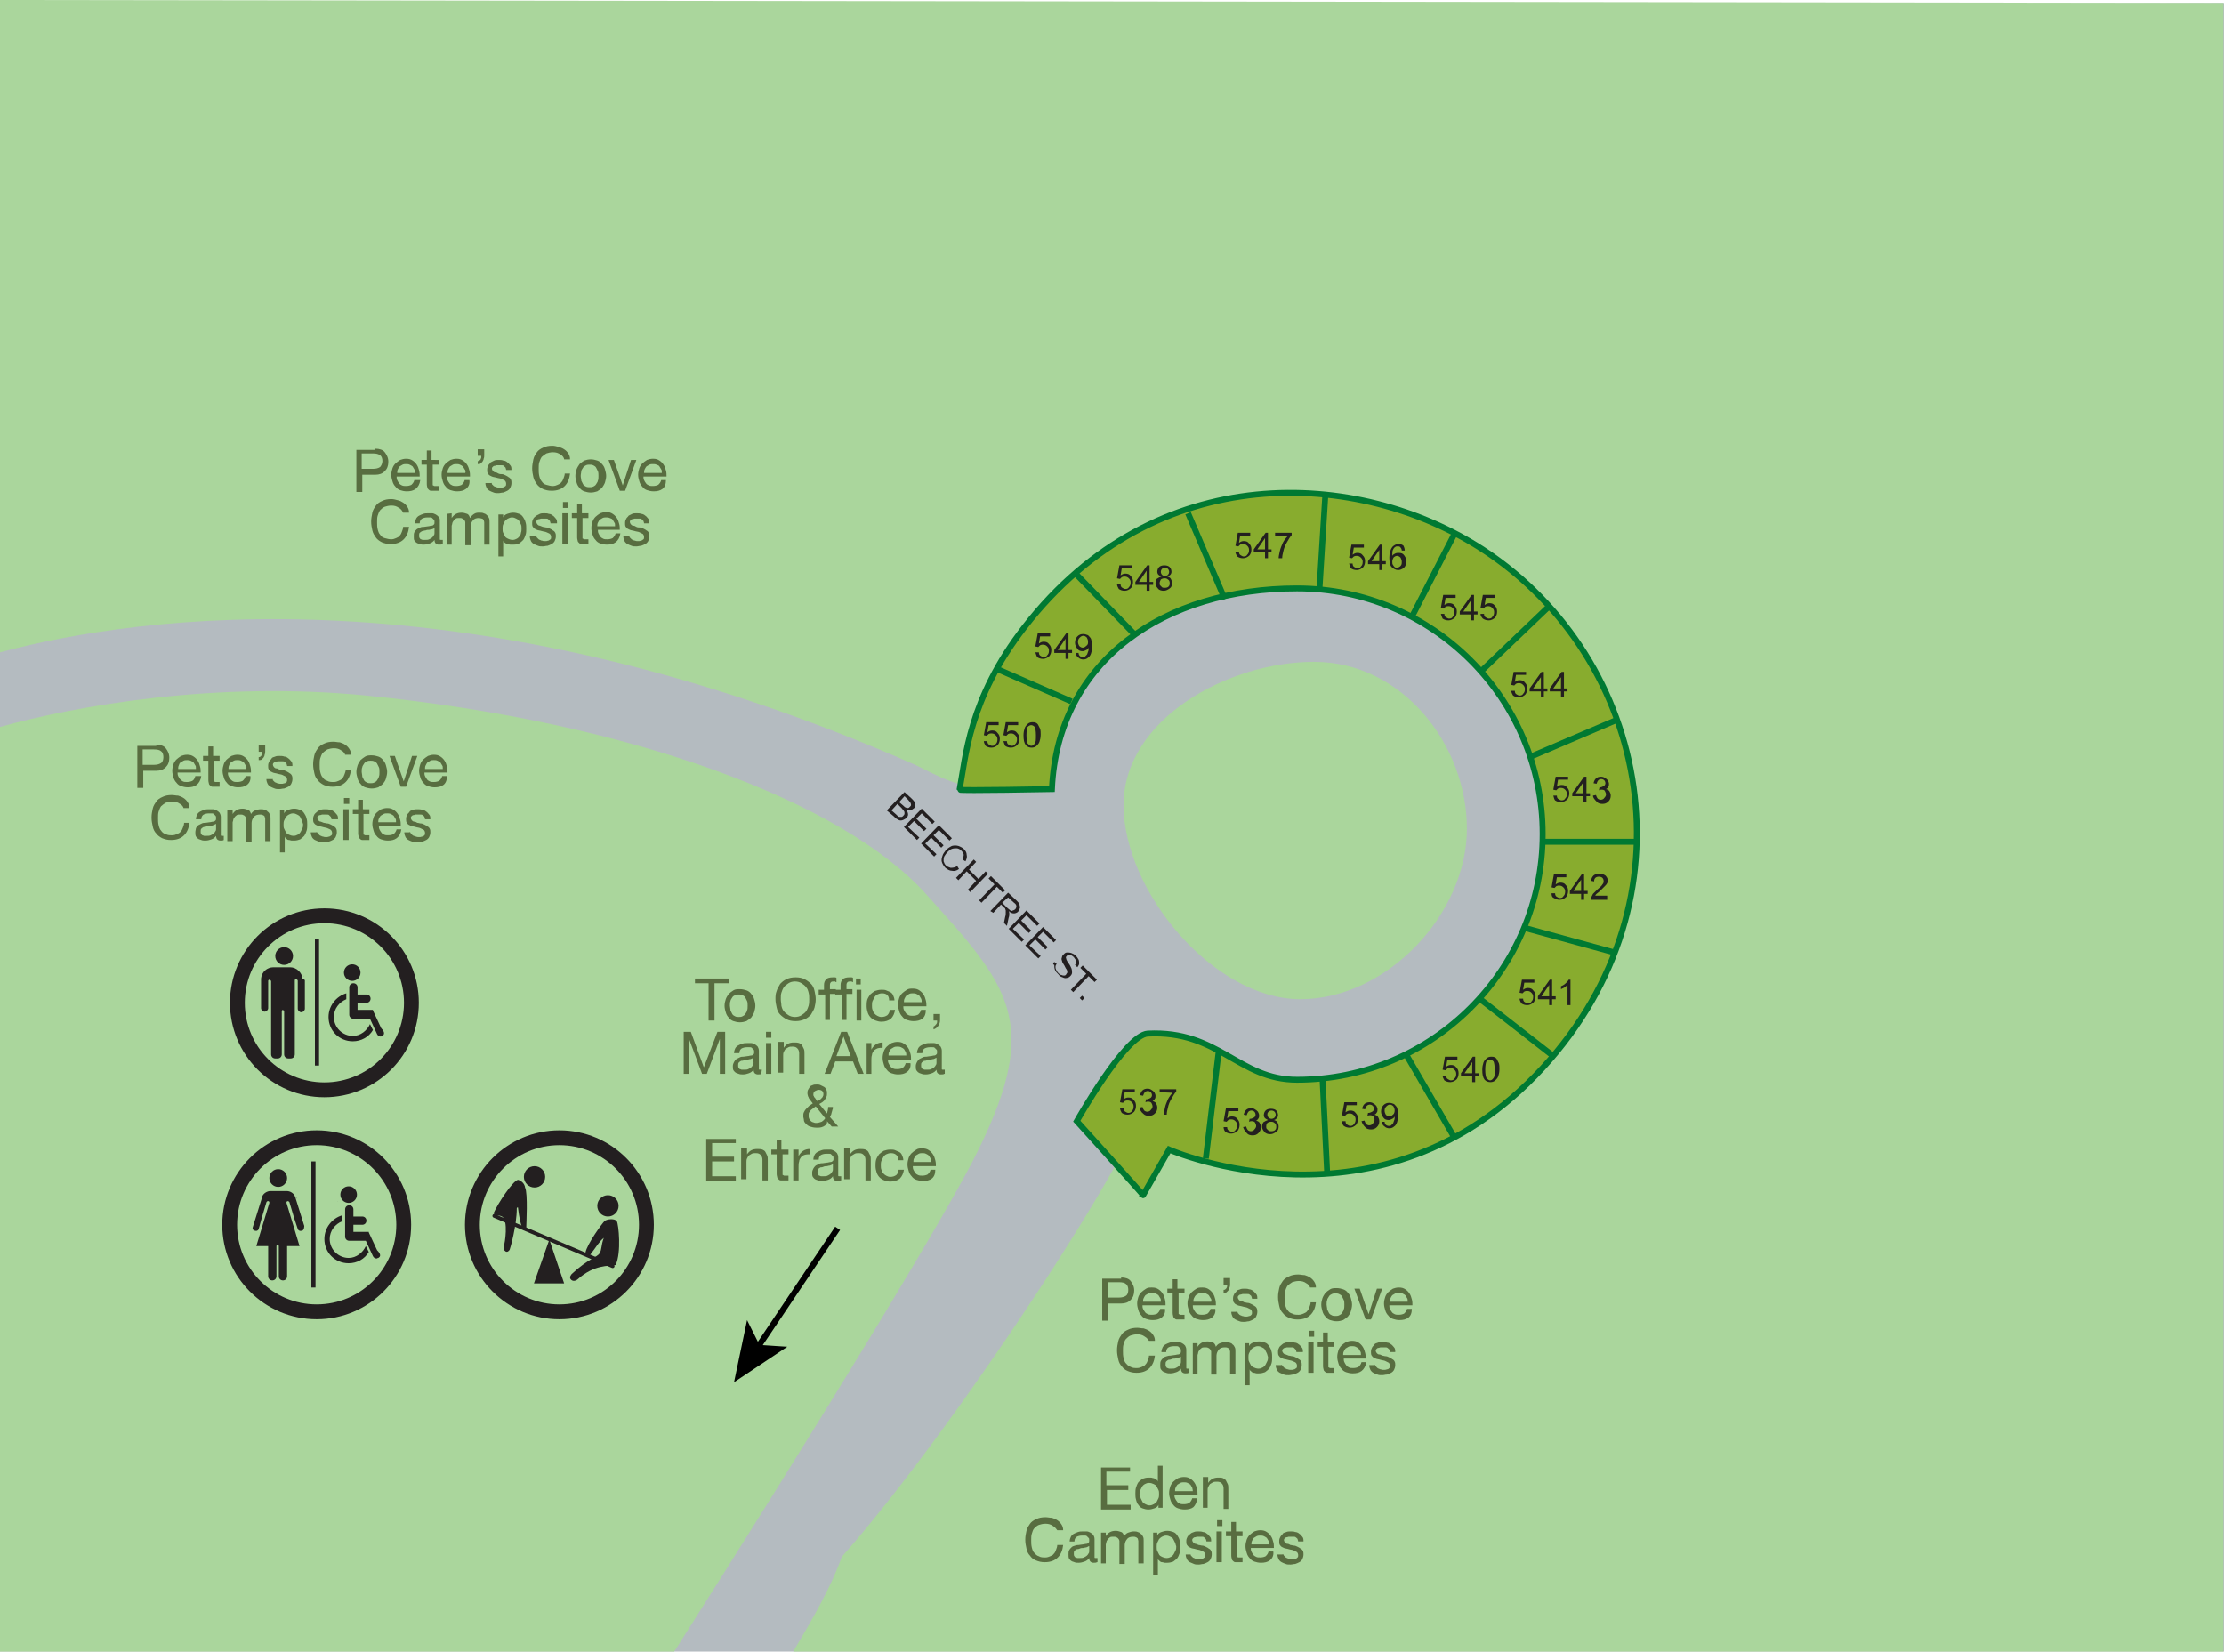 <?xml version="1.0" encoding="utf-8"?>
<!-- Generator: Adobe Illustrator 19.1.0, SVG Export Plug-In . SVG Version: 6.00 Build 0)  -->
<svg version="1.1" id="Layer_1" xmlns="http://www.w3.org/2000/svg" xmlns:xlink="http://www.w3.org/1999/xlink" x="0px" y="0px"
	 viewBox="-279 329 375.7 279" style="enable-background:new -279 329 375.7 279;" xml:space="preserve">
<style type="text/css">
	.st0{fill:#B4BBC0;}
	.st1{fill:#AAD69C;}
	.st2{fill:#88AC2E;stroke:#007932;stroke-miterlimit:3.864;}
	.st3{fill:none;stroke:#007932;stroke-miterlimit:3.864;}
	.st4{fill:#231F20;}
	.st5{fill:none;stroke:#231F20;stroke-width:0.627;stroke-linecap:round;stroke-linejoin:round;stroke-miterlimit:10;}
	.st6{fill:none;stroke:#231F20;stroke-width:2.507;stroke-miterlimit:3.864;}
	.st7{fill:#ED1C24;}
	.st8{fill:#586D40;}
	.st9{fill:none;stroke:#000000;stroke-miterlimit:3.864;}
</style>
<g id="Ground">
	<polygon class="st0" points="-279,608 96.7,608 96.7,329.5 -279,330.5 	"/>
	<path class="st1" d="M-89.2,465c0-14.4,17.5-24.2,32.2-24.2c14.8,0,25.8,13.9,25.8,28.2c0,14.4-13.5,28.8-28.2,28.8
		C-74.2,497.7-89.2,479.4-89.2,465z"/>
	<path class="st1" d="M-279,439.2c23.2-6.2,78.9-14.3,154.6,19c2.2,1,8.8,5,13.2,3.5c0.4-0.1,9.6,1.3,10-1.5
		c0.1-0.4,1.6-14.6,8.2-21.2c2.1-2.1,23.1-12.8,26.2-12.8c0.9,0,24.3,1,30.5,1c1.8,0,18.5,27,18.7,35.2c0,0.5,7.8,35.5-26.2,45.8
		c7.1,9.6-53.5-5.2-42,6c2.8,2.8-30.2,54.2-51,77.8c-1.8,5.1-5,10.6-8.2,16H96.6V329.5L-279,329V439.2z"/>
</g>
<g id="Campsites">
	<g>
		<path class="st2" d="M-97.1,518.4c0,0,8.2-14.6,12-14.8c12-0.6,15.3,7.8,25.2,7.8c22.9,0,41.5-18.6,41.5-41.5
			s-18.6-41.5-41.5-41.5c-22.2,0-40.4,12-41.4,33.9c0,0-15.6,0.3-15.6,0.1c1-5.2,1.5-15.3,11-27.5c22.1-28.5,56.4-26.8,77.5-13
			c28.2,18.5,36.1,59.1,10,87.5c-27.2,29.6-63.1,13.8-63.1,13.8l-4.4,7.7C-85.7,531-97.1,518.4-97.1,518.4z"/>
	</g>
	<line class="st3" x1="-110.8" y1="441.9" x2="-98" y2="447.5"/>
	<line class="st3" x1="-97.3" y1="425.9" x2="-87.3" y2="436.2"/>
	<line class="st3" x1="-78.3" y1="415.7" x2="-72.1" y2="430.2"/>
	<line class="st3" x1="-55.1" y1="412.4" x2="-56.1" y2="428.4"/>
	<line class="st3" x1="-33.3" y1="419.2" x2="-40.6" y2="433.4"/>
	<line class="st3" x1="-6.1" y1="450.7" x2="-20.6" y2="456.9"/>
	<line class="st3" x1="-21.6" y1="485.7" x2="-6.3" y2="489.9"/>
	<line class="st3" x1="-28.8" y1="497.9" x2="-16.6" y2="507.4"/>
	<line class="st3" x1="-41.6" y1="506.9" x2="-33.3" y2="521.2"/>
	<line class="st3" x1="-55.6" y1="510.9" x2="-54.8" y2="527.2"/>
	<line class="st3" x1="-75.3" y1="524.7" x2="-73.1" y2="506.4"/>
	<line class="st3" x1="-17.6" y1="431.7" x2="-28.8" y2="442.4"/>
	<line class="st3" x1="-18.6" y1="471.2" x2="-2.6" y2="471.2"/>
	<path class="st3" d="M-85.4,530.2"/>
	<path class="st3" d="M-97.1,517.7"/>
	<g id="Layer_20">
	</g>
</g>
<g id="Site_Numbers">
	<g>
		<g>
			<path class="st4" d="M-89.8,516.2h0.6c0,0.3,0.1,0.5,0.3,0.6c0.2,0.1,0.3,0.2,0.5,0.2c0.3,0,0.5-0.1,0.6-0.3
				c0.2-0.2,0.3-0.4,0.3-0.8c0-0.3-0.1-0.5-0.3-0.7s-0.4-0.3-0.7-0.3c-0.2,0-0.3,0-0.5,0.1c-0.1,0.1-0.2,0.2-0.3,0.3l-0.5-0.1
				l0.4-2.2h2.1v0.5H-89l-0.2,1.2c0.3-0.2,0.5-0.3,0.8-0.3c0.4,0,0.7,0.1,0.9,0.4c0.3,0.3,0.4,0.6,0.4,1s-0.1,0.7-0.3,1
				c-0.3,0.3-0.7,0.5-1.1,0.5c-0.4,0-0.7-0.1-1-0.3C-89.6,516.8-89.8,516.5-89.8,516.2z"/>
			<path class="st4" d="M-86.5,516.1l0.5-0.1c0.1,0.3,0.2,0.5,0.3,0.6c0.1,0.1,0.3,0.2,0.5,0.2s0.5-0.1,0.6-0.3
				c0.2-0.2,0.3-0.4,0.3-0.6c0-0.2-0.1-0.4-0.2-0.6c-0.2-0.2-0.4-0.2-0.6-0.2c-0.1,0-0.2,0-0.4,0.1l0.1-0.5h0.1
				c0.2,0,0.4-0.1,0.6-0.2s0.3-0.3,0.3-0.5s-0.1-0.4-0.2-0.5c-0.1-0.1-0.3-0.2-0.5-0.2s-0.4,0.1-0.5,0.2s-0.2,0.3-0.3,0.6l-0.5-0.1
				c0.1-0.4,0.2-0.6,0.4-0.8s0.5-0.3,0.9-0.3c0.2,0,0.5,0.1,0.6,0.2c0.2,0.1,0.3,0.2,0.5,0.4c0.1,0.2,0.2,0.4,0.2,0.6s0,0.4-0.1,0.5
				c-0.1,0.2-0.2,0.3-0.4,0.4c0.3,0.1,0.5,0.2,0.6,0.4s0.2,0.4,0.2,0.7c0,0.4-0.1,0.7-0.4,1c-0.3,0.3-0.6,0.4-1,0.4
				s-0.7-0.1-0.9-0.3C-86.3,516.8-86.4,516.5-86.5,516.1z"/>
			<path class="st4" d="M-83.1,513.5V513h2.8v0.4c-0.3,0.3-0.5,0.7-0.8,1.2s-0.5,1-0.6,1.5c-0.1,0.4-0.2,0.8-0.2,1.2h-0.5
				c0-0.3,0.1-0.7,0.2-1.2s0.3-0.9,0.5-1.4c0.2-0.4,0.5-0.8,0.8-1.1L-83.1,513.5L-83.1,513.5z"/>
		</g>
	</g>
	<g>
		<g>
			<path class="st4" d="M-72.3,519.4h0.6c0,0.3,0.1,0.5,0.3,0.6s0.3,0.2,0.5,0.2c0.3,0,0.5-0.1,0.6-0.3c0.2-0.2,0.3-0.4,0.3-0.8
				c0-0.3-0.1-0.5-0.3-0.7c-0.2-0.2-0.4-0.3-0.7-0.3c-0.2,0-0.3,0-0.5,0.1c-0.1,0.1-0.2,0.2-0.3,0.3l-0.5-0.1l0.4-2.2h2.1v0.5h-1.7
				l-0.2,1.2c0.3-0.2,0.5-0.3,0.8-0.3c0.4,0,0.7,0.1,0.9,0.4c0.3,0.3,0.4,0.6,0.4,1c0,0.4-0.1,0.7-0.3,1c-0.3,0.3-0.7,0.5-1.1,0.5
				c-0.4,0-0.7-0.1-1-0.3C-72.1,520.1-72.3,519.8-72.3,519.4z"/>
			<path class="st4" d="M-69,519.4l0.5-0.1c0.1,0.3,0.2,0.5,0.3,0.6c0.1,0.1,0.3,0.2,0.5,0.2s0.5-0.1,0.6-0.3
				c0.2-0.2,0.3-0.4,0.3-0.6c0-0.2-0.1-0.4-0.2-0.6c-0.2-0.2-0.4-0.2-0.6-0.2c-0.1,0-0.2,0-0.4,0.1l0.1-0.5h0.1
				c0.2,0,0.4-0.1,0.6-0.2s0.3-0.3,0.3-0.5s-0.1-0.4-0.2-0.5c-0.1-0.1-0.3-0.2-0.5-0.2s-0.4,0.1-0.5,0.2c-0.1,0.1-0.2,0.3-0.3,0.6
				l-0.5-0.1c0.1-0.4,0.2-0.6,0.4-0.8c0.2-0.2,0.5-0.3,0.9-0.3c0.2,0,0.5,0.1,0.6,0.2c0.2,0.1,0.3,0.2,0.5,0.4
				c0.1,0.2,0.2,0.4,0.2,0.6s0,0.4-0.1,0.5c-0.1,0.2-0.2,0.3-0.4,0.4c0.3,0.1,0.5,0.2,0.6,0.4c0.1,0.2,0.2,0.4,0.2,0.7
				c0,0.4-0.1,0.7-0.4,1c-0.3,0.3-0.6,0.4-1,0.4s-0.7-0.1-0.9-0.3C-68.8,520-68.9,519.7-69,519.4z"/>
			<path class="st4" d="M-64.8,518.2c-0.2-0.1-0.4-0.2-0.5-0.3c-0.1-0.1-0.2-0.3-0.2-0.5c0-0.3,0.1-0.6,0.3-0.8
				c0.2-0.2,0.5-0.3,0.9-0.3s0.7,0.1,0.9,0.3c0.2,0.2,0.3,0.5,0.3,0.8c0,0.2-0.1,0.4-0.2,0.5c-0.1,0.1-0.3,0.3-0.5,0.3
				c0.3,0.1,0.5,0.2,0.6,0.4c0.1,0.2,0.2,0.4,0.2,0.7c0,0.4-0.1,0.7-0.4,0.9c-0.3,0.2-0.6,0.4-1,0.4s-0.8-0.1-1-0.4
				c-0.3-0.3-0.4-0.6-0.4-0.9s0.1-0.5,0.2-0.7C-65.3,518.4-65.1,518.3-64.8,518.2z M-65.1,519.3c0,0.2,0,0.3,0.1,0.4
				c0.1,0.1,0.2,0.2,0.3,0.3s0.3,0.1,0.5,0.1c0.3,0,0.5-0.1,0.6-0.2c0.2-0.2,0.2-0.4,0.2-0.6c0-0.3-0.1-0.5-0.3-0.6
				c-0.2-0.2-0.4-0.2-0.6-0.2c-0.2,0-0.5,0.1-0.6,0.2C-65,518.8-65.1,519-65.1,519.3z M-64.9,517.3c0,0.2,0.1,0.4,0.2,0.5
				c0.1,0.1,0.3,0.2,0.5,0.2s0.4-0.1,0.5-0.2c0.1-0.1,0.2-0.3,0.2-0.5s-0.1-0.4-0.2-0.5c-0.1-0.1-0.3-0.2-0.5-0.2s-0.4,0.1-0.5,0.2
				C-64.9,517-64.9,517.1-64.9,517.3z"/>
		</g>
	</g>
	<g>
		<g>
			<path class="st4" d="M-52.3,518.4h0.6c0,0.3,0.1,0.5,0.3,0.6s0.3,0.2,0.5,0.2c0.3,0,0.5-0.1,0.6-0.3c0.2-0.2,0.3-0.4,0.3-0.8
				c0-0.3-0.1-0.5-0.3-0.7c-0.2-0.2-0.4-0.3-0.7-0.3c-0.2,0-0.3,0-0.5,0.1c-0.1,0.1-0.2,0.2-0.3,0.3l-0.5-0.1l0.4-2.2h2.1v0.5h-1.7
				l-0.2,1.2c0.3-0.2,0.5-0.3,0.8-0.3c0.4,0,0.7,0.1,0.9,0.4c0.3,0.3,0.4,0.6,0.4,1c0,0.4-0.1,0.7-0.3,1c-0.3,0.3-0.7,0.5-1.1,0.5
				c-0.4,0-0.7-0.1-1-0.3C-52.1,519.1-52.3,518.8-52.3,518.4z"/>
			<path class="st4" d="M-49,518.4l0.5-0.1c0.1,0.3,0.2,0.5,0.3,0.6c0.1,0.1,0.3,0.2,0.5,0.2s0.5-0.1,0.6-0.3
				c0.2-0.2,0.3-0.4,0.3-0.6c0-0.2-0.1-0.4-0.2-0.6c-0.2-0.2-0.4-0.2-0.6-0.2c-0.1,0-0.2,0-0.4,0.1l0.1-0.5h0.1
				c0.2,0,0.4-0.1,0.6-0.2s0.3-0.3,0.3-0.5s-0.1-0.4-0.2-0.5c-0.1-0.1-0.3-0.2-0.5-0.2s-0.4,0.1-0.5,0.2c-0.1,0.1-0.2,0.3-0.3,0.6
				l-0.5-0.1c0.1-0.4,0.2-0.6,0.4-0.8c0.2-0.2,0.5-0.3,0.9-0.3c0.2,0,0.5,0.1,0.6,0.2c0.2,0.1,0.3,0.2,0.5,0.4
				c0.1,0.2,0.2,0.4,0.2,0.6s0,0.4-0.1,0.5c-0.1,0.2-0.2,0.3-0.4,0.4c0.3,0.1,0.5,0.2,0.6,0.4c0.1,0.2,0.2,0.4,0.2,0.7
				c0,0.4-0.1,0.7-0.4,1c-0.3,0.3-0.6,0.4-1,0.4s-0.7-0.1-0.9-0.3C-48.8,519-48.9,518.7-49,518.4z"/>
			<path class="st4" d="M-45.6,518.5h0.5c0,0.2,0.1,0.4,0.2,0.5c0.1,0.1,0.3,0.2,0.5,0.2s0.3,0,0.4-0.1c0.1-0.1,0.2-0.2,0.3-0.3
				s0.1-0.3,0.2-0.5c0.1-0.2,0.1-0.4,0.1-0.6v-0.1c-0.1,0.2-0.2,0.3-0.4,0.4c-0.2,0.1-0.4,0.2-0.6,0.2c-0.4,0-0.7-0.1-0.9-0.4
				s-0.4-0.6-0.4-1c0-0.4,0.1-0.8,0.4-1.1c0.3-0.3,0.6-0.4,1-0.4c0.3,0,0.5,0.1,0.8,0.2c0.2,0.2,0.4,0.4,0.5,0.6
				c0.1,0.3,0.2,0.7,0.2,1.2s-0.1,1-0.2,1.3c-0.1,0.3-0.3,0.6-0.5,0.7c-0.2,0.2-0.5,0.3-0.8,0.3s-0.6-0.1-0.8-0.3
				C-45.4,519.1-45.5,518.9-45.6,518.5z M-43.4,516.6c0-0.3-0.1-0.5-0.2-0.7c-0.2-0.2-0.4-0.3-0.6-0.3c-0.2,0-0.4,0.1-0.6,0.3
				c-0.2,0.2-0.3,0.4-0.3,0.7c0,0.3,0.1,0.5,0.2,0.7c0.2,0.2,0.4,0.3,0.6,0.3c0.2,0,0.4-0.1,0.6-0.3
				C-43.5,517.2-43.4,516.9-43.4,516.6z"/>
		</g>
	</g>
	<g>
		<g>
			<path class="st4" d="M-35.3,510.7h0.6c0,0.3,0.1,0.5,0.3,0.6c0.2,0.1,0.3,0.2,0.5,0.2c0.3,0,0.5-0.1,0.6-0.3
				c0.2-0.2,0.3-0.4,0.3-0.8c0-0.3-0.1-0.5-0.3-0.7c-0.2-0.2-0.4-0.3-0.7-0.3c-0.2,0-0.3,0-0.5,0.1c-0.1,0.1-0.2,0.2-0.3,0.3
				l-0.5-0.1l0.4-2.2h2.1v0.5h-1.7l-0.2,1.2c0.3-0.2,0.5-0.3,0.8-0.3c0.4,0,0.7,0.1,0.9,0.4c0.3,0.3,0.4,0.6,0.4,1s-0.1,0.7-0.3,1
				c-0.3,0.3-0.7,0.5-1.1,0.5c-0.4,0-0.7-0.1-1-0.3C-35.1,511.3-35.3,511-35.3,510.7z"/>
			<path class="st4" d="M-30.3,511.8v-1h-1.9v-0.5l2-2.8h0.4v2.8h0.6v0.5h-0.6v1H-30.3z M-30.3,510.3v-1.9l-1.3,1.9H-30.3z"/>
			<path class="st4" d="M-28.6,509.7c0-0.5,0.1-0.9,0.2-1.2c0.1-0.3,0.3-0.5,0.5-0.7c0.2-0.2,0.5-0.3,0.8-0.3c0.2,0,0.4,0,0.6,0.1
				c0.2,0.1,0.3,0.2,0.4,0.4c0.1,0.2,0.2,0.4,0.3,0.6c0.1,0.3,0.1,0.6,0.1,1c0,0.5-0.1,0.9-0.2,1.2c-0.1,0.3-0.3,0.5-0.5,0.7
				s-0.5,0.3-0.8,0.3c-0.4,0-0.7-0.1-1-0.4C-28.5,511-28.6,510.5-28.6,509.7z M-28.1,509.7c0,0.7,0.1,1.2,0.2,1.4
				c0.2,0.2,0.4,0.4,0.6,0.4c0.2,0,0.4-0.1,0.6-0.4c0.2-0.2,0.2-0.7,0.2-1.4c0-0.7-0.1-1.2-0.2-1.4c-0.2-0.2-0.4-0.3-0.6-0.3
				c-0.2,0-0.4,0.1-0.6,0.3C-28,508.5-28.1,509-28.1,509.7z"/>
		</g>
	</g>
	<g>
		<g>
			<path class="st4" d="M-22.3,497.7h0.6c0,0.3,0.1,0.5,0.3,0.6c0.2,0.1,0.3,0.2,0.5,0.2c0.3,0,0.5-0.1,0.6-0.3
				c0.2-0.2,0.3-0.4,0.3-0.8c0-0.3-0.1-0.5-0.3-0.7c-0.2-0.2-0.4-0.3-0.7-0.3c-0.2,0-0.3,0-0.5,0.1c-0.1,0.1-0.2,0.2-0.3,0.3
				l-0.5-0.1l0.4-2.2h2.1v0.5h-1.7l-0.2,1.2c0.3-0.2,0.5-0.3,0.8-0.3c0.4,0,0.7,0.1,0.9,0.4c0.3,0.3,0.4,0.6,0.4,1s-0.1,0.7-0.3,1
				c-0.3,0.3-0.7,0.5-1.1,0.5s-0.7-0.1-1-0.3C-22.1,498.3-22.3,498-22.3,497.7z"/>
			<path class="st4" d="M-17.3,498.8v-1h-1.9v-0.5l2-2.8h0.4v2.8h0.6v0.5h-0.6v1H-17.3z M-17.3,497.3v-1.9l-1.3,1.9H-17.3z"/>
			<path class="st4" d="M-13.7,498.8h-0.5v-3.4c-0.1,0.1-0.3,0.2-0.5,0.4c-0.2,0.1-0.4,0.2-0.6,0.3v-0.5c0.3-0.1,0.6-0.3,0.8-0.5
				c0.2-0.2,0.4-0.4,0.5-0.6h0.3L-13.7,498.8L-13.7,498.8z"/>
		</g>
	</g>
	<g>
		<g>
			<path class="st4" d="M-16.9,479.9h0.6c0,0.3,0.1,0.5,0.3,0.6c0.2,0.1,0.3,0.2,0.5,0.2c0.3,0,0.5-0.1,0.6-0.3
				c0.2-0.2,0.3-0.4,0.3-0.8c0-0.3-0.1-0.5-0.3-0.7c-0.2-0.2-0.4-0.3-0.7-0.3c-0.2,0-0.3,0-0.5,0.1c-0.1,0.1-0.2,0.2-0.3,0.3
				l-0.5-0.1l0.4-2.2h2.1v0.5H-16l-0.2,1.2c0.3-0.2,0.5-0.3,0.8-0.3c0.4,0,0.7,0.1,0.9,0.4c0.3,0.3,0.4,0.6,0.4,1
				c0,0.4-0.1,0.7-0.3,1c-0.3,0.3-0.7,0.5-1.1,0.5s-0.7-0.1-1-0.3C-16.8,480.6-16.9,480.3-16.9,479.9z"/>
			<path class="st4" d="M-11.9,481v-1h-1.9v-0.5l2-2.8h0.4v2.8h0.6v0.5h-0.6v1H-11.9z M-11.9,479.5v-1.9l-1.3,1.9H-11.9z"/>
			<path class="st4" d="M-7.5,480.5v0.5h-2.8c0-0.1,0-0.2,0.1-0.4s0.2-0.4,0.3-0.6c0.2-0.2,0.4-0.4,0.7-0.7c0.5-0.4,0.8-0.7,0.9-0.9
				c0.2-0.2,0.2-0.4,0.2-0.6c0-0.2-0.1-0.4-0.2-0.5c-0.1-0.1-0.3-0.2-0.6-0.2c-0.3,0-0.5,0.1-0.6,0.2c-0.2,0.2-0.2,0.4-0.2,0.6
				l-0.5-0.1c0-0.4,0.2-0.7,0.4-0.9c0.2-0.2,0.6-0.3,1-0.3s0.7,0.1,1,0.3c0.2,0.2,0.4,0.5,0.4,0.8c0,0.2,0,0.3-0.1,0.5
				s-0.2,0.3-0.4,0.5c-0.2,0.2-0.4,0.4-0.8,0.8c-0.3,0.3-0.5,0.4-0.6,0.5c-0.1,0.1-0.2,0.2-0.2,0.3h2V480.5z"/>
		</g>
	</g>
	<g>
		<g>
			<path class="st4" d="M-16.6,463.4h0.6c0,0.3,0.1,0.5,0.3,0.6c0.2,0.1,0.3,0.2,0.5,0.2c0.3,0,0.5-0.1,0.6-0.3
				c0.2-0.2,0.3-0.4,0.3-0.8c0-0.3-0.1-0.5-0.3-0.7c-0.2-0.2-0.4-0.3-0.7-0.3c-0.2,0-0.3,0-0.5,0.1c-0.1,0.1-0.2,0.2-0.3,0.3
				l-0.5-0.1l0.4-2.2h2.1v0.5h-1.7l-0.2,1.2c0.3-0.2,0.5-0.3,0.8-0.3c0.4,0,0.7,0.1,0.9,0.4c0.3,0.3,0.4,0.6,0.4,1
				c0,0.4-0.1,0.7-0.3,1c-0.3,0.3-0.7,0.5-1.1,0.5s-0.7-0.1-1-0.3C-16.4,464.1-16.5,463.8-16.6,463.4z"/>
			<path class="st4" d="M-11.5,464.5v-1h-1.9V463l2-2.8h0.4v2.8h0.6v0.5H-11v1H-11.5z M-11.5,463v-1.9l-1.3,1.9H-11.5z"/>
			<path class="st4" d="M-9.9,463.4l0.5-0.1c0.1,0.3,0.2,0.5,0.3,0.6c0.1,0.1,0.3,0.2,0.5,0.2s0.5-0.1,0.6-0.3
				c0.2-0.2,0.3-0.4,0.3-0.6c0-0.2-0.1-0.4-0.2-0.6s-0.4-0.2-0.6-0.2c-0.1,0-0.2,0-0.4,0.1l0.1-0.5h0.1c0.2,0,0.4-0.1,0.6-0.2
				s0.3-0.3,0.3-0.5s-0.1-0.4-0.2-0.5s-0.3-0.2-0.5-0.2s-0.4,0.1-0.5,0.2c-0.1,0.1-0.2,0.3-0.3,0.6l-0.5-0.1
				c0.1-0.4,0.2-0.6,0.4-0.8c0.2-0.2,0.5-0.3,0.9-0.3c0.2,0,0.5,0.1,0.6,0.2c0.2,0.1,0.3,0.2,0.5,0.4c0.1,0.2,0.2,0.4,0.2,0.6
				s0,0.4-0.1,0.5c-0.1,0.2-0.2,0.3-0.4,0.4c0.3,0.1,0.5,0.2,0.6,0.4c0.1,0.2,0.2,0.4,0.2,0.7c0,0.4-0.1,0.7-0.4,1s-0.6,0.4-1,0.4
				s-0.7-0.1-0.9-0.3C-9.7,464-9.9,463.7-9.9,463.4z"/>
		</g>
	</g>
	<g>
		<g>
			<path class="st4" d="M-23.7,445.7h0.6c0,0.3,0.1,0.5,0.3,0.6c0.2,0.1,0.3,0.2,0.5,0.2c0.3,0,0.5-0.1,0.6-0.3
				c0.2-0.2,0.3-0.4,0.3-0.8c0-0.3-0.1-0.5-0.3-0.7c-0.2-0.2-0.4-0.3-0.7-0.3c-0.2,0-0.3,0-0.5,0.1c-0.1,0.1-0.2,0.2-0.3,0.3
				l-0.5-0.1l0.4-2.2h2.1v0.5h-1.7l-0.2,1.2c0.3-0.2,0.5-0.3,0.8-0.3c0.4,0,0.7,0.1,0.9,0.4c0.3,0.3,0.4,0.6,0.4,1s-0.1,0.7-0.3,1
				c-0.3,0.3-0.7,0.5-1.1,0.5s-0.7-0.1-1-0.3C-23.5,446.3-23.7,446-23.7,445.7z"/>
			<path class="st4" d="M-18.7,446.8v-1h-1.9v-0.5l2-2.8h0.4v2.8h0.6v0.5h-0.6v1H-18.7z M-18.7,445.3v-1.9l-1.3,1.9H-18.7z"/>
			<path class="st4" d="M-15.3,446.8v-1h-1.9v-0.5l2-2.8h0.4v2.8h0.6v0.5h-0.6v1H-15.3z M-15.3,445.3v-1.9l-1.3,1.9H-15.3z"/>
		</g>
	</g>
	<g>
		<g>
			<path class="st4" d="M-35.6,432.7h0.6c0,0.3,0.1,0.5,0.3,0.6c0.2,0.1,0.3,0.2,0.5,0.2c0.3,0,0.5-0.1,0.6-0.3
				c0.2-0.2,0.3-0.4,0.3-0.8c0-0.3-0.1-0.5-0.3-0.7c-0.2-0.2-0.4-0.3-0.7-0.3c-0.2,0-0.3,0-0.5,0.1c-0.1,0.1-0.2,0.2-0.3,0.3
				l-0.5-0.1l0.4-2.2h2.1v0.5h-1.7l-0.2,1.2c0.3-0.2,0.5-0.3,0.8-0.3c0.4,0,0.7,0.1,0.9,0.4c0.3,0.3,0.4,0.6,0.4,1s-0.1,0.7-0.3,1
				c-0.3,0.3-0.7,0.5-1.1,0.5c-0.4,0-0.7-0.1-1-0.3C-35.4,433.3-35.5,433-35.6,432.7z"/>
			<path class="st4" d="M-30.5,433.8v-1h-1.9v-0.5l2-2.8h0.4v2.8h0.6v0.5H-30v1H-30.5z M-30.5,432.3v-1.9l-1.3,1.9H-30.5z"/>
			<path class="st4" d="M-28.9,432.7h0.6c0,0.3,0.1,0.5,0.3,0.6c0.2,0.1,0.3,0.2,0.5,0.2c0.3,0,0.5-0.1,0.6-0.3
				c0.2-0.2,0.3-0.4,0.3-0.8c0-0.3-0.1-0.5-0.3-0.7c-0.2-0.2-0.4-0.3-0.7-0.3c-0.2,0-0.3,0-0.5,0.1c-0.1,0.1-0.2,0.2-0.3,0.3
				l-0.5-0.1l0.4-2.2h2.1v0.5H-28l-0.2,1.2c0.3-0.2,0.5-0.3,0.8-0.3c0.4,0,0.7,0.1,0.9,0.4c0.3,0.3,0.4,0.6,0.4,1s-0.1,0.7-0.3,1
				c-0.3,0.3-0.7,0.5-1.1,0.5c-0.4,0-0.7-0.1-1-0.3C-28.7,433.3-28.9,433-28.9,432.7z"/>
		</g>
	</g>
	<g>
		<g>
			<path class="st4" d="M-51.1,424.2h0.6c0,0.3,0.1,0.5,0.3,0.6c0.2,0.1,0.3,0.2,0.5,0.2c0.3,0,0.5-0.1,0.6-0.3
				c0.2-0.2,0.3-0.4,0.3-0.8c0-0.3-0.1-0.5-0.3-0.7c-0.2-0.2-0.4-0.3-0.7-0.3c-0.2,0-0.3,0-0.5,0.1c-0.1,0.1-0.2,0.2-0.3,0.3
				l-0.5-0.1l0.4-2.2h2.1v0.5h-1.7l-0.2,1.2c0.3-0.2,0.5-0.3,0.8-0.3c0.4,0,0.7,0.1,0.9,0.4c0.3,0.3,0.4,0.6,0.4,1s-0.1,0.7-0.3,1
				c-0.3,0.3-0.7,0.5-1.1,0.5c-0.4,0-0.7-0.1-1-0.3C-50.9,424.8-51,424.5-51.1,424.2z"/>
			<path class="st4" d="M-46,425.3v-1h-1.9v-0.5l2-2.8h0.4v2.8h0.6v0.5h-0.6v1H-46z M-46,423.8v-1.9l-1.3,1.9H-46z"/>
			<path class="st4" d="M-41.7,422h-0.5c0-0.2-0.1-0.4-0.2-0.5c-0.1-0.2-0.3-0.2-0.5-0.2s-0.3,0-0.4,0.1c-0.2,0.1-0.3,0.3-0.4,0.5
				c-0.1,0.2-0.1,0.6-0.1,1c0.1-0.2,0.3-0.3,0.5-0.4s0.4-0.1,0.6-0.1c0.4,0,0.7,0.1,0.9,0.4c0.2,0.3,0.4,0.6,0.4,1
				c0,0.3-0.1,0.5-0.2,0.8c-0.1,0.2-0.3,0.4-0.5,0.5s-0.4,0.2-0.7,0.2c-0.4,0-0.8-0.2-1.1-0.5c-0.3-0.3-0.4-0.9-0.4-1.6
				c0-0.8,0.2-1.4,0.5-1.8c0.3-0.3,0.6-0.5,1.1-0.5c0.3,0,0.6,0.1,0.8,0.3C-41.8,421.4-41.7,421.7-41.7,422z M-43.8,423.9
				c0,0.2,0,0.4,0.1,0.5c0.1,0.2,0.2,0.3,0.3,0.4c0.1,0.1,0.3,0.1,0.4,0.1c0.2,0,0.4-0.1,0.6-0.3c0.2-0.2,0.2-0.4,0.2-0.7
				c0-0.3-0.1-0.5-0.2-0.7c-0.2-0.2-0.4-0.3-0.6-0.3c-0.2,0-0.4,0.1-0.6,0.3C-43.7,423.4-43.8,423.6-43.8,423.9z"/>
		</g>
	</g>
	<g>
		<g>
			<path class="st4" d="M-70.3,422.2h0.6c0,0.3,0.1,0.5,0.3,0.6c0.2,0.1,0.3,0.2,0.5,0.2c0.3,0,0.5-0.1,0.6-0.3
				c0.2-0.2,0.3-0.4,0.3-0.8c0-0.3-0.1-0.5-0.3-0.7c-0.2-0.2-0.4-0.3-0.7-0.3c-0.2,0-0.3,0-0.5,0.1c-0.1,0.1-0.2,0.2-0.3,0.3
				l-0.5-0.1l0.4-2.2h2.1v0.5h-1.7l-0.2,1.2c0.3-0.2,0.5-0.3,0.8-0.3c0.4,0,0.7,0.1,0.9,0.4c0.3,0.3,0.4,0.6,0.4,1s-0.1,0.7-0.3,1
				c-0.3,0.3-0.7,0.5-1.1,0.5c-0.4,0-0.7-0.1-1-0.3C-70.1,422.8-70.3,422.5-70.3,422.2z"/>
			<path class="st4" d="M-65.3,423.3v-1h-1.9v-0.5l2-2.8h0.4v2.8h0.6v0.5h-0.6v1H-65.3z M-65.3,421.8v-1.9l-1.3,1.9H-65.3z"/>
			<path class="st4" d="M-63.6,419.5V419h2.8v0.4c-0.3,0.3-0.5,0.7-0.8,1.2s-0.5,1-0.6,1.5c-0.1,0.4-0.2,0.8-0.2,1.2H-63
				c0-0.3,0.1-0.7,0.2-1.2s0.3-0.9,0.5-1.4c0.2-0.4,0.5-0.8,0.8-1.1h-2.1V419.5z"/>
		</g>
	</g>
	<g>
		<g>
			<path class="st4" d="M-90.3,427.7h0.6c0,0.3,0.1,0.5,0.3,0.6c0.2,0.1,0.3,0.2,0.5,0.2c0.3,0,0.5-0.1,0.6-0.3
				c0.2-0.2,0.3-0.4,0.3-0.8c0-0.3-0.1-0.5-0.3-0.7c-0.2-0.2-0.4-0.3-0.7-0.3c-0.2,0-0.3,0-0.5,0.1c-0.1,0.1-0.2,0.2-0.3,0.3
				l-0.5-0.1l0.4-2.2h2.1v0.5h-1.7l-0.2,1.2c0.3-0.2,0.5-0.3,0.8-0.3c0.4,0,0.7,0.1,0.9,0.4c0.3,0.3,0.4,0.6,0.4,1
				c0,0.4-0.1,0.7-0.3,1c-0.3,0.3-0.7,0.5-1.1,0.5c-0.4,0-0.7-0.1-1-0.3C-90.1,428.3-90.3,428-90.3,427.7z"/>
			<path class="st4" d="M-85.3,428.8v-1h-1.9v-0.5l2-2.8h0.4v2.8h0.6v0.5h-0.6v1H-85.3z M-85.3,427.3v-1.9l-1.3,1.9H-85.3z"/>
			<path class="st4" d="M-82.8,426.4c-0.2-0.1-0.4-0.2-0.5-0.3s-0.2-0.3-0.2-0.5c0-0.3,0.1-0.6,0.3-0.8c0.2-0.2,0.5-0.3,0.9-0.3
				s0.7,0.1,0.9,0.3s0.3,0.5,0.3,0.8c0,0.2-0.1,0.4-0.2,0.5c-0.1,0.1-0.3,0.3-0.5,0.3c0.3,0.1,0.5,0.2,0.6,0.4
				c0.1,0.2,0.2,0.4,0.2,0.7c0,0.4-0.1,0.7-0.4,0.9c-0.3,0.2-0.6,0.4-1,0.4s-0.8-0.1-1-0.4c-0.3-0.3-0.4-0.6-0.4-0.9
				s0.1-0.5,0.2-0.7C-83.3,426.6-83.1,426.5-82.8,426.4z M-83.1,427.5c0,0.2,0,0.3,0.1,0.4s0.2,0.2,0.3,0.3c0.1,0.1,0.3,0.1,0.5,0.1
				c0.3,0,0.5-0.1,0.6-0.2c0.2-0.2,0.2-0.4,0.2-0.6c0-0.3-0.1-0.5-0.3-0.6c-0.2-0.2-0.4-0.2-0.6-0.2c-0.2,0-0.5,0.1-0.6,0.2
				C-83,427.1-83.1,427.3-83.1,427.5z M-82.9,425.6c0,0.2,0.1,0.4,0.2,0.5c0.1,0.1,0.3,0.2,0.5,0.2s0.4-0.1,0.5-0.2s0.2-0.3,0.2-0.5
				c0-0.2-0.1-0.4-0.2-0.5c-0.1-0.1-0.3-0.2-0.5-0.2s-0.4,0.1-0.5,0.2S-82.9,425.4-82.9,425.6z"/>
		</g>
	</g>
	<g>
		<g>
			<path class="st4" d="M-104.1,439.2h0.6c0,0.3,0.1,0.5,0.3,0.6c0.2,0.1,0.3,0.2,0.5,0.2c0.3,0,0.5-0.1,0.6-0.3
				c0.2-0.2,0.3-0.4,0.3-0.8c0-0.3-0.1-0.5-0.3-0.7c-0.2-0.2-0.4-0.3-0.7-0.3c-0.2,0-0.3,0-0.5,0.1c-0.1,0.1-0.2,0.2-0.3,0.3
				l-0.5-0.1l0.4-2.2h2.1v0.5h-1.7l-0.2,1.2c0.3-0.2,0.5-0.3,0.8-0.3c0.4,0,0.7,0.1,0.9,0.4c0.3,0.3,0.4,0.6,0.4,1s-0.1,0.7-0.3,1
				c-0.3,0.3-0.7,0.5-1.1,0.5c-0.4,0-0.7-0.1-1-0.3C-103.9,439.8-104,439.5-104.1,439.2z"/>
			<path class="st4" d="M-99,440.3v-1h-1.9v-0.5l2-2.8h0.4v2.8h0.6v0.5h-0.6v1H-99z M-99,438.8v-1.9l-1.3,1.9H-99z"/>
			<path class="st4" d="M-97.3,439.3h0.5c0,0.2,0.1,0.4,0.2,0.5c0.1,0.1,0.3,0.2,0.5,0.2s0.3,0,0.4-0.1c0.1-0.1,0.2-0.2,0.3-0.3
				s0.1-0.3,0.2-0.5c0.1-0.2,0.1-0.4,0.1-0.6v-0.1c-0.1,0.2-0.2,0.3-0.4,0.4c-0.2,0.1-0.4,0.2-0.6,0.2c-0.4,0-0.7-0.1-0.9-0.4
				c-0.2-0.3-0.4-0.6-0.4-1s0.1-0.8,0.4-1.1c0.3-0.3,0.6-0.4,1-0.4c0.3,0,0.5,0.1,0.8,0.2c0.2,0.2,0.4,0.4,0.5,0.6
				c0.1,0.3,0.2,0.7,0.2,1.2s-0.1,1-0.2,1.3c-0.1,0.3-0.3,0.6-0.5,0.7c-0.2,0.2-0.5,0.3-0.8,0.3s-0.6-0.1-0.8-0.3
				C-97.1,439.9-97.3,439.6-97.3,439.3z M-95.2,437.4c0-0.3-0.1-0.5-0.2-0.7c-0.2-0.2-0.4-0.3-0.6-0.3c-0.2,0-0.4,0.1-0.6,0.3
				c-0.2,0.2-0.3,0.4-0.3,0.7c0,0.3,0.1,0.5,0.2,0.7c0.2,0.2,0.4,0.3,0.6,0.3c0.2,0,0.4-0.1,0.6-0.3
				C-95.2,437.9-95.2,437.7-95.2,437.4z"/>
		</g>
	</g>
	<g>
		<g>
			<path class="st4" d="M-112.8,454.2h0.6c0,0.3,0.1,0.5,0.3,0.6c0.2,0.1,0.3,0.2,0.5,0.2c0.3,0,0.5-0.1,0.6-0.3
				c0.2-0.2,0.3-0.4,0.3-0.8c0-0.3-0.1-0.5-0.3-0.7c-0.2-0.2-0.4-0.3-0.7-0.3c-0.2,0-0.3,0-0.5,0.1c-0.1,0.1-0.2,0.2-0.3,0.3
				l-0.5-0.1l0.4-2.2h2.1v0.5h-1.7l-0.2,1.2c0.3-0.2,0.5-0.3,0.8-0.3c0.4,0,0.7,0.1,0.9,0.4c0.3,0.3,0.4,0.6,0.4,1s-0.1,0.7-0.3,1
				c-0.3,0.3-0.7,0.5-1.1,0.5c-0.4,0-0.7-0.1-1-0.3C-112.6,454.8-112.8,454.5-112.8,454.2z"/>
			<path class="st4" d="M-109.5,454.2h0.6c0,0.3,0.1,0.5,0.3,0.6c0.1,0.1,0.3,0.2,0.5,0.2c0.3,0,0.5-0.1,0.6-0.3
				c0.2-0.2,0.3-0.4,0.3-0.8c0-0.3-0.1-0.5-0.3-0.7c-0.2-0.2-0.4-0.3-0.7-0.3c-0.2,0-0.3,0-0.5,0.1c-0.1,0.1-0.2,0.2-0.3,0.3
				l-0.5-0.1l0.4-2.2h2.1v0.5h-1.7l-0.2,1.2c0.3-0.2,0.5-0.3,0.8-0.3c0.4,0,0.7,0.1,0.9,0.4c0.3,0.3,0.4,0.6,0.4,1s-0.1,0.7-0.3,1
				c-0.3,0.3-0.7,0.5-1.1,0.5c-0.4,0-0.7-0.1-1-0.3C-109.3,454.8-109.4,454.5-109.5,454.2z"/>
			<path class="st4" d="M-106.1,453.2c0-0.5,0.1-0.9,0.2-1.2c0.1-0.3,0.3-0.5,0.5-0.7c0.2-0.2,0.5-0.3,0.8-0.3c0.2,0,0.4,0,0.6,0.1
				c0.2,0.1,0.3,0.2,0.4,0.4c0.1,0.2,0.2,0.4,0.3,0.6c0.1,0.3,0.1,0.6,0.1,1c0,0.5-0.1,0.9-0.2,1.2c-0.1,0.3-0.3,0.5-0.5,0.7
				c-0.2,0.2-0.5,0.3-0.8,0.3c-0.4,0-0.7-0.1-1-0.4C-106,454.5-106.1,454-106.1,453.2z M-105.6,453.2c0,0.7,0.1,1.2,0.2,1.4
				c0.2,0.2,0.4,0.4,0.6,0.4s0.4-0.1,0.6-0.4c0.2-0.2,0.2-0.7,0.2-1.4c0-0.7-0.1-1.2-0.2-1.4c-0.2-0.2-0.4-0.3-0.6-0.3
				c-0.2,0-0.4,0.1-0.6,0.3C-105.5,452-105.6,452.5-105.6,453.2z"/>
		</g>
	</g>
</g>
<g id="Place_Names">
</g>
<g id="Street_Names">
	<g>
		<g>
			<path class="st4" d="M-129.2,465.9l3-3.1l1.2,1.1c0.2,0.2,0.4,0.4,0.5,0.6s0.1,0.4,0.1,0.6c0,0.2-0.1,0.4-0.3,0.5
				c-0.1,0.1-0.3,0.2-0.5,0.3c-0.2,0-0.4,0-0.6,0c0.1,0.2,0.2,0.5,0.2,0.7s-0.1,0.4-0.3,0.6c-0.1,0.1-0.3,0.2-0.5,0.3
				c-0.2,0.1-0.3,0.1-0.5,0.1s-0.3-0.1-0.5-0.2c-0.2-0.1-0.4-0.2-0.5-0.4L-129.2,465.9z M-128.4,465.9l0.8,0.7
				c0.1,0.1,0.2,0.2,0.3,0.3s0.2,0.1,0.3,0.1s0.2,0,0.3,0s0.2-0.1,0.3-0.2c0.1-0.1,0.2-0.2,0.2-0.4c0-0.1,0-0.3-0.1-0.4
				c-0.1-0.1-0.2-0.3-0.4-0.5l-0.7-0.7L-128.4,465.9z M-127.1,464.5l0.7,0.6c0.2,0.2,0.3,0.3,0.4,0.3c0.1,0.1,0.3,0.1,0.4,0.1
				c0.1,0,0.2-0.1,0.3-0.2s0.2-0.2,0.2-0.3c0-0.1,0-0.2-0.1-0.4c-0.1-0.1-0.2-0.3-0.4-0.5l-0.6-0.6L-127.1,464.5z"/>
			<path class="st4" d="M-126.3,468.7l3-3.1l2.2,2.2l-0.4,0.4l-1.8-1.8l-0.9,0.9l1.7,1.7l-0.4,0.4l-1.7-1.7l-1,1l1.9,1.8l-0.4,0.4
				L-126.3,468.7z"/>
			<path class="st4" d="M-123.4,471.5l3-3.1l2.2,2.2l-0.4,0.4l-1.8-1.8l-0.9,0.9l1.7,1.7l-0.4,0.4l-1.7-1.7l-1,1l1.9,1.8l-0.4,0.4
				L-123.4,471.5z"/>
			<path class="st4" d="M-117.3,475.3l0.3,0.5c-0.4,0.3-0.8,0.4-1.2,0.3c-0.4,0-0.7-0.2-1.1-0.5c-0.3-0.3-0.5-0.7-0.6-1s0-0.7,0.1-1
				c0.1-0.4,0.4-0.7,0.6-1c0.3-0.3,0.6-0.5,1-0.7c0.4-0.1,0.7-0.1,1.1,0c0.3,0.1,0.7,0.3,0.9,0.5c0.3,0.3,0.5,0.6,0.5,1
				c0.1,0.4,0,0.7-0.2,1.1l-0.5-0.3c0.1-0.3,0.2-0.6,0.2-0.8c0-0.2-0.2-0.5-0.4-0.7s-0.5-0.4-0.8-0.4s-0.5,0-0.8,0.1
				s-0.5,0.3-0.7,0.5c-0.3,0.3-0.4,0.5-0.6,0.8c-0.1,0.3-0.1,0.5-0.1,0.8c0.1,0.3,0.2,0.5,0.4,0.7c0.2,0.2,0.5,0.3,0.8,0.4
				C-117.9,475.6-117.6,475.5-117.3,475.3z"/>
			<path class="st4" d="M-117.5,477.3l3-3.1l0.4,0.4l-1.2,1.3l1.6,1.6l1.2-1.3l0.4,0.4l-3,3.1l-0.4-0.4l1.4-1.5l-1.6-1.6l-1.4,1.5
				L-117.5,477.3z"/>
			<path class="st4" d="M-113.6,481.1l2.6-2.7l-1-1l0.4-0.4l2.4,2.4l-0.4,0.4l-1-1l-2.6,2.7L-113.6,481.1z"/>
			<path class="st4" d="M-111.7,482.9l3-3.1l1.4,1.3c0.3,0.3,0.5,0.5,0.5,0.7c0.1,0.2,0.1,0.4,0.1,0.6c-0.1,0.2-0.2,0.4-0.3,0.6
				c-0.2,0.2-0.5,0.3-0.7,0.3c-0.3,0-0.6-0.1-0.9-0.4c0.1,0.2,0.1,0.3,0.1,0.4c0,0.2,0,0.5-0.1,0.7l-0.3,1.4l-0.5-0.5l0.2-1
				c0.1-0.3,0.1-0.5,0.1-0.7c0-0.2,0-0.3,0-0.4c0-0.1-0.1-0.2-0.1-0.3s-0.1-0.1-0.2-0.2l-0.5-0.5l-1.3,1.4L-111.7,482.9z
				 M-109.7,481.5l0.9,0.9c0.2,0.2,0.4,0.3,0.5,0.4c0.1,0.1,0.3,0.1,0.4,0c0.1,0,0.3-0.1,0.4-0.2c0.1-0.1,0.2-0.3,0.2-0.5
				c0-0.2-0.1-0.4-0.4-0.6l-1-0.9L-109.7,481.5z"/>
			<path class="st4" d="M-108.6,485.9l3-3.1l2.2,2.2l-0.4,0.4l-1.8-1.8l-0.9,0.9l1.7,1.7l-0.4,0.4l-1.7-1.7l-1,1l1.9,1.8l-0.4,0.4
				L-108.6,485.9z"/>
			<path class="st4" d="M-105.8,488.7l3-3.1l2.2,2.2l-0.4,0.4l-1.8-1.8l-0.9,0.9l1.7,1.7l-0.4,0.4l-1.7-1.7l-1,1l1.9,1.8l-0.4,0.4
				L-105.8,488.7z"/>
			<path class="st4" d="M-100.9,491.5l0.4,0.3c-0.1,0.2-0.2,0.3-0.2,0.5c0,0.2,0,0.3,0.1,0.5c0.1,0.2,0.2,0.4,0.4,0.6
				c0.2,0.2,0.3,0.3,0.5,0.3c0.2,0.1,0.3,0.1,0.5,0.1c0.1,0,0.3-0.1,0.3-0.2c0.1-0.1,0.1-0.2,0.2-0.3c0-0.1,0-0.3-0.1-0.5
				c-0.1-0.1-0.2-0.3-0.4-0.7c-0.2-0.3-0.4-0.6-0.4-0.8c-0.1-0.2-0.1-0.4,0-0.6c0-0.2,0.1-0.3,0.3-0.5s0.3-0.3,0.6-0.3
				c0.2,0,0.4,0,0.7,0.1c0.2,0.1,0.5,0.2,0.7,0.4c0.2,0.2,0.4,0.5,0.5,0.7s0.1,0.5,0.1,0.7c0,0.2-0.2,0.4-0.3,0.6l-0.4-0.4
				c0.2-0.2,0.2-0.4,0.2-0.6s-0.2-0.4-0.4-0.7c-0.2-0.2-0.5-0.4-0.7-0.4s-0.4,0-0.5,0.2c-0.1,0.1-0.2,0.2-0.1,0.4
				c0,0.1,0.1,0.4,0.4,0.8c0.3,0.4,0.4,0.7,0.5,0.9c0.1,0.3,0.1,0.5,0.1,0.7c0,0.2-0.1,0.4-0.3,0.6c-0.2,0.2-0.4,0.3-0.6,0.3
				c-0.2,0.1-0.5,0-0.7-0.1c-0.3-0.1-0.5-0.2-0.7-0.5c-0.3-0.3-0.5-0.5-0.6-0.8c-0.1-0.3-0.1-0.5-0.1-0.8
				C-101.2,491.9-101.1,491.7-100.9,491.5z"/>
			<path class="st4" d="M-98.1,496.2l2.6-2.7l-1-1l0.4-0.4l2.4,2.4l-0.4,0.4l-1-1l-2.6,2.7L-98.1,496.2z"/>
			<path class="st4" d="M-96.6,497.6l0.4-0.4l0.4,0.4l-0.4,0.4L-96.6,497.6z"/>
		</g>
	</g>
</g>
<g id="Layer_8">
	<path class="st1" d="M-279,608h113.9c24-37.8,46.2-74,51.5-85c10.5-21.5,5-27.5-9-43s-49.5-29-94.5-33.5
		c-25.4-2.5-48.9,1.7-61.9,5.3V608z"/>
	<g>
		<g>
			<line class="st5" x1="-195.5" y1="534.4" x2="-175.5" y2="542.9"/>
			<polygon class="st4" points="-186.2,538.4 -188.8,545.8 -183.7,545.8 			"/>
			<g>
				<g>
					<circle class="st4" cx="-176.3" cy="532.7" r="1.8"/>
				</g>
				<path class="st4" d="M-176.9,535.3c0.4-0.4,1.8-0.5,2.1,0s0.8,5.3-0.2,7.4c-1.2,0.2-3.6-0.1-6.4,2.4c-0.2,0.2-0.8,0.5-1.2,0
					c-0.3-0.4,0.2-0.9,0.2-0.9c2.8-2.6,4.3-2.8,4.7-3.5c0.4-0.7,0.2-1.2,0.7-2.6c-1,0.9-1,1.2-2.4,3l-0.7-0.5
					C-179.8,539.1-177.3,535.7-176.9,535.3z"/>
			</g>
			<g>
				<circle class="st4" cx="-188.7" cy="527.8" r="1.8"/>
			</g>
			<path class="st4" d="M-191.5,528.3c-0.9,0.2-3.4,4-4.1,5.6c0.2,0.8,0.6,0.2,1.4,0.6c1.1,0.6,0.5,4.6,0.3,5
				c-0.1,0.4,0,0.7,0.3,0.9c0.3,0.2,0.6-0.1,0.7-0.3c0.1-0.2,1.2-4.1,1.2-7c0-0.1,0.2-0.2,0.2-0.1c0.2,1.7,0.5,3,0.7,3.3l0.7,0.1
				c0-0.5,0.3-5.8-0.2-6.8C-190.4,528.8-191.1,528.4-191.5,528.3z"/>
		</g>
		<circle class="st6" cx="-184.5" cy="535.9" r="14.7"/>
	</g>
	<g>
		<path class="st4" d="M-232,539.6L-232,539.6v5.1l0,0V539.6z"/>
		<g>
			<g>
				<path class="st4" d="M-215.1,541.5c-0.1,0-0.2,0.1-0.3,0.1c-0.3,0-0.5-0.2-0.6-0.4l-1.2-2.6h-2.8c-0.4,0-0.7-0.3-0.7-0.7v-4.6
					c0-0.4,0.3-0.7,0.7-0.7c0.4,0,0.7,0.3,0.7,0.7v1.2h1.5c0.4,0,0.7,0.3,0.7,0.7c0,0.4-0.3,0.7-0.7,0.7h-1.5v1.2h2.6l0,0l0,0l0,0
					l0,0l0,0l0,0l0,0l0,0l0,0l0,0l0,0l0,0l0,0l0,0l0,0l0,0l0,0l0,0l0,0l0,0l0,0l0,0l0,0l0,0l0,0l0,0l0,0l0,0l0,0c0,0,0,0,0,0.1l0,0
					l0,0l1.4,3C-214.6,540.9-214.7,541.3-215.1,541.5z"/>
				<circle class="st4" cx="-220.1" cy="530.8" r="1.4"/>
				<path class="st4" d="M-217.2,539.5c-0.5,1.1-1.6,2-2.9,2c-1.7,0-3.2-1.4-3.2-3.2c0-1.4,0.9-2.5,2.1-3v-1c-1.7,0.5-3,2.1-3,4
					c0,2.3,1.8,4.1,4.1,4.1c1.4,0,2.7-0.7,3.4-1.9L-217.2,539.5z"/>
			</g>
			<path class="st4" d="M-228.9,531.5l-0.1-0.2C-228.9,531.3-228.9,531.4-228.9,531.5z"/>
			<path class="st4" d="M-221.9,531.9c0,0.1,0,0.1,0,0.2V531.9C-222,532-222,531.9-221.9,531.9z"/>
			<path class="st4" d="M-228.9,531.2C-229,531.2-229,531.2-228.9,531.2C-229,531.2-229,531.2-228.9,531.2z"/>
			<g>
				<path class="st4" d="M-228,536.9L-228,536.9c-0.3,0.1-0.6,0-0.7-0.3l-0.6-1.8l0,0l-0.8-2.7c0-0.1-0.2-0.2-0.3-0.2
					c-0.1,0-0.2,0.1-0.2,0.2c0,0,0,0,0,0.1l2.2,7.3h-2.1v5.1c0,0.4-0.3,0.7-0.7,0.7s-0.7-0.3-0.7-0.7v-5.1l0,0
					c0-0.1-0.1-0.2-0.2-0.2l0,0c-0.1,0-0.2,0.1-0.2,0.2v5.1l0,0c0,0.4-0.3,0.7-0.7,0.7s-0.7-0.3-0.7-0.7v-5.1h-2l2.2-7.3
					c0,0,0,0,0-0.1c0-0.1-0.1-0.2-0.2-0.2c-0.1,0-0.2,0-0.3,0.2l-0.8,2.7l0,0l-0.5,1.8c-0.1,0.3-0.4,0.4-0.6,0.3h-0.1
					c-0.3-0.1-0.4-0.4-0.3-0.6l1.5-4.8l0.1-0.3l0,0c0,0,0,0,0-0.1c0.2-0.5,0.8-0.9,1.4-0.9h2.7c0.6,0,1.1,0.3,1.4,0.8l0,0v0.1
					l0.1,0.2l0,0l1.5,4.8C-227.6,536.6-227.8,536.9-228,536.9z"/>
				<circle class="st4" cx="-232" cy="528" r="1.5"/>
			</g>
			<circle class="st6" cx="-225.5" cy="535.9" r="14.7"/>
			<rect x="-226.4" y="525.2" class="st4" width="0.7" height="21.3"/>
			<path class="st7" d="M-227.6,538.8c-0.1,0-0.2,0-0.4,0h0.1C-227.8,538.8-227.7,538.8-227.6,538.8z"/>
		</g>
	</g>
	<g>
		<path class="st4" d="M-233.2,493.7L-233.2,493.7l-0.1,0.3C-233.3,493.9-233.2,493.8-233.2,493.7z"/>
		<path class="st4" d="M-227.6,494l-0.1-0.2C-227.7,493.8-227.6,493.9-227.6,494z"/>
		<path class="st4" d="M-220.7,494.4c0,0.1,0,0.1,0,0.2v-0.1C-220.7,494.5-220.7,494.5-220.7,494.4z"/>
		<path class="st4" d="M-213.6,494.5L-213.6,494.5c0,0,0,0,0-0.1C-213.6,494.5-213.6,494.5-213.6,494.5z"/>
		<g>
			<path class="st4" d="M-227.5,494.6v4.8c0,0.3-0.3,0.6-0.6,0.6c-0.3,0-0.6-0.3-0.6-0.6v-4.7c0-0.1,0-0.1-0.1-0.2
				c0,0-0.1-0.1-0.2-0.1c-0.1,0-0.2,0.1-0.2,0.2v3.8l0,0v8.7c0,0.4-0.3,0.7-0.7,0.7h-0.4c-0.4,0-0.7-0.3-0.7-0.7v-7.3
				c0-0.1,0-0.1-0.1-0.1l-0.1-0.1c-0.1,0-0.2,0.1-0.2,0.2v7.3c0,0.4-0.3,0.7-0.7,0.7h-0.4c-0.4,0-0.7-0.3-0.7-0.7v-12.3
				c0-0.1,0-0.1-0.1-0.2c0,0-0.1-0.1-0.2-0.1s-0.2,0.1-0.2,0.2v4.6c0,0.3-0.3,0.6-0.6,0.6s-0.6-0.3-0.6-0.6v-4.8c0-0.1,0-0.1,0-0.2
				c0.1-1.1,1-1.9,2.1-1.9h2.8c1.1,0,2,0.9,2.1,1.9C-227.5,494.5-227.5,494.6-227.5,494.6z"/>
			<circle class="st4" cx="-231" cy="490.5" r="1.5"/>
		</g>
		<path class="st4" d="M-227.7,493.8C-227.7,493.7-227.7,493.7-227.7,493.8C-227.7,493.7-227.7,493.7-227.7,493.8z"/>
		<path class="st4" d="M-230.7,502.1L-230.7,502.1v5.1l0,0V502.1z"/>
		<circle class="st6" cx="-224.2" cy="498.4" r="14.7"/>
		<rect x="-225.8" y="487.7" class="st4" width="0.7" height="21.3"/>
		<path class="st7" d="M-226.4,501.3c-0.1,0-0.2,0-0.4,0h0.1C-226.5,501.3-226.4,501.3-226.4,501.3z"/>
		<g>
			<path class="st4" d="M-214.4,504c-0.1,0-0.2,0.1-0.3,0.1c-0.3,0-0.5-0.2-0.6-0.4l-1.2-2.6h-2.8c-0.4,0-0.7-0.3-0.7-0.7v-4.6
				c0-0.4,0.3-0.7,0.7-0.7s0.7,0.3,0.7,0.7v1.2h1.5c0.4,0,0.7,0.3,0.7,0.7c0,0.4-0.3,0.7-0.7,0.7h-1.5v1.2h2.6l0,0l0,0l0,0l0,0l0,0
				l0,0l0,0l0,0l0,0l0,0l0,0l0,0l0,0l0,0l0,0l0,0l0,0l0,0l0,0l0,0l0,0l0,0l0,0l0,0l0,0l0,0l0,0l0,0l0,0c0,0,0,0,0,0.1l0,0l0,0l1.4,3
				C-213.9,503.4-214.1,503.8-214.4,504z"/>
			<circle class="st4" cx="-219.5" cy="493.3" r="1.4"/>
			<path class="st4" d="M-216.5,502c-0.5,1.1-1.6,2-2.9,2c-1.7,0-3.2-1.4-3.2-3.2c0-1.4,0.9-2.5,2.1-3v-1c-1.7,0.5-3,2.1-3,4
				c0,2.3,1.8,4.1,4.1,4.1c1.4,0,2.7-0.7,3.4-1.9L-216.5,502z"/>
		</g>
	</g>
	<g>
		<g>
			<path class="st8" d="M-161.6,495.1v-0.8h5.7v0.8h-2.4v6.3h-1v-6.3H-161.6z"/>
			<path class="st8" d="M-156.4,497.8c0.1-0.3,0.3-0.6,0.5-0.9c0.2-0.2,0.5-0.4,0.8-0.6c0.3-0.2,0.7-0.2,1.1-0.2s0.8,0.1,1.1,0.2
				c0.3,0.1,0.6,0.3,0.8,0.6c0.2,0.2,0.4,0.5,0.5,0.9c0.1,0.3,0.2,0.7,0.2,1.1c0,0.4-0.1,0.7-0.2,1.1c-0.1,0.3-0.3,0.6-0.5,0.9
				c-0.2,0.2-0.5,0.4-0.8,0.6c-0.3,0.1-0.7,0.2-1.1,0.2s-0.8-0.1-1.1-0.2c-0.3-0.1-0.6-0.3-0.8-0.6c-0.2-0.2-0.4-0.5-0.5-0.9
				c-0.1-0.3-0.2-0.7-0.2-1.1C-156.6,498.5-156.5,498.1-156.4,497.8z M-155.6,499.7c0.1,0.2,0.2,0.4,0.3,0.6
				c0.1,0.2,0.3,0.3,0.5,0.4c0.2,0.1,0.4,0.1,0.6,0.1s0.4,0,0.6-0.1c0.2-0.1,0.4-0.2,0.5-0.4c0.1-0.2,0.3-0.4,0.3-0.6
				c0.1-0.2,0.1-0.5,0.1-0.8s0-0.6-0.1-0.8c-0.1-0.2-0.2-0.4-0.3-0.6c-0.1-0.2-0.3-0.3-0.5-0.4c-0.2-0.1-0.4-0.1-0.6-0.1
				s-0.4,0-0.6,0.1c-0.2,0.1-0.4,0.2-0.5,0.4c-0.1,0.2-0.3,0.4-0.3,0.6c-0.1,0.2-0.1,0.5-0.1,0.8
				C-155.7,499.1-155.6,499.4-155.6,499.7z"/>
			<path class="st8" d="M-147.8,496.4c0.1-0.4,0.4-0.8,0.6-1.2c0.3-0.3,0.6-0.6,1.1-0.8c0.4-0.2,0.9-0.3,1.5-0.3s1.1,0.1,1.5,0.3
				s0.8,0.5,1.1,0.8c0.3,0.3,0.5,0.7,0.6,1.2s0.2,0.9,0.2,1.4s-0.1,1-0.2,1.4s-0.4,0.8-0.6,1.2c-0.3,0.3-0.6,0.6-1.1,0.8
				s-0.9,0.3-1.5,0.3s-1.1-0.1-1.5-0.3s-0.8-0.5-1.1-0.8c-0.3-0.3-0.5-0.7-0.6-1.2s-0.2-0.9-0.2-1.4S-148,496.9-147.8,496.4z
				 M-147,498.9c0.1,0.4,0.2,0.7,0.4,0.9c0.2,0.3,0.5,0.5,0.8,0.7c0.3,0.2,0.7,0.3,1.1,0.3c0.4,0,0.8-0.1,1.1-0.3
				c0.3-0.2,0.6-0.4,0.8-0.7s0.3-0.6,0.4-0.9c0.1-0.4,0.1-0.7,0.1-1.1c0-0.4,0-0.7-0.1-1.1s-0.2-0.7-0.4-0.9
				c-0.2-0.3-0.5-0.5-0.8-0.7c-0.3-0.2-0.7-0.3-1.1-0.3c-0.4,0-0.8,0.1-1.1,0.3c-0.3,0.2-0.6,0.4-0.8,0.7s-0.3,0.6-0.4,0.9
				c-0.1,0.3-0.1,0.7-0.1,1.1S-147,498.5-147,498.9z"/>
			<path class="st8" d="M-140.7,497v-0.8h0.9v-0.8c0-0.4,0.1-0.7,0.4-1c0.2-0.2,0.6-0.3,1.1-0.3c0.1,0,0.2,0,0.3,0s0.2,0,0.3,0.1
				v0.7c-0.1,0-0.2,0-0.2-0.1c-0.1,0-0.2,0-0.2,0c-0.2,0-0.4,0-0.5,0.1s-0.2,0.2-0.2,0.5v0.7h1v0.8h-1v4.4h-0.8V497H-140.7z"/>
			<path class="st8" d="M-137.9,497v-0.8h0.9v-0.8c0-0.4,0.1-0.7,0.4-1c0.2-0.2,0.6-0.3,1.1-0.3c0.1,0,0.2,0,0.3,0s0.2,0,0.3,0.1
				v0.7c-0.1,0-0.2,0-0.2-0.1c-0.1,0-0.2,0-0.2,0c-0.2,0-0.4,0-0.5,0.1s-0.2,0.2-0.2,0.5v0.7h1v0.8h-1v4.4h-0.8V497H-137.9z"/>
			<path class="st8" d="M-134.4,495.3v-1h0.8v1H-134.4z M-133.5,496.2v5.2h-0.8v-5.2H-133.5z"/>
			<path class="st8" d="M-129.1,497.1c-0.2-0.2-0.5-0.3-0.9-0.3c-0.3,0-0.6,0.1-0.8,0.2c-0.2,0.1-0.4,0.3-0.5,0.5s-0.2,0.4-0.3,0.6
				c-0.1,0.2-0.1,0.5-0.1,0.8c0,0.2,0,0.5,0.1,0.7s0.1,0.4,0.3,0.6s0.3,0.3,0.5,0.4s0.4,0.2,0.7,0.2c0.4,0,0.7-0.1,1-0.3
				c0.2-0.2,0.4-0.5,0.4-0.9h0.9c-0.1,0.6-0.3,1.1-0.7,1.5c-0.4,0.3-0.9,0.5-1.6,0.5c-0.4,0-0.7-0.1-1-0.2c-0.3-0.1-0.6-0.3-0.8-0.5
				c-0.2-0.2-0.4-0.5-0.5-0.8s-0.2-0.7-0.2-1.1s0-0.7,0.1-1.1c0.1-0.3,0.3-0.6,0.5-0.9c0.2-0.2,0.5-0.4,0.8-0.6
				c0.3-0.1,0.7-0.2,1.1-0.2c0.3,0,0.6,0,0.8,0.1c0.2,0.1,0.5,0.2,0.7,0.3s0.4,0.3,0.5,0.6c0.1,0.2,0.2,0.5,0.2,0.8h-0.9
				C-128.8,497.6-128.9,497.3-129.1,497.1z"/>
			<path class="st8" d="M-123.2,501.1c-0.4,0.3-0.9,0.4-1.5,0.4c-0.4,0-0.8-0.1-1.1-0.2c-0.3-0.1-0.6-0.3-0.8-0.6
				c-0.2-0.2-0.4-0.5-0.5-0.9c-0.1-0.3-0.2-0.7-0.2-1.1c0-0.4,0.1-0.8,0.2-1.1c0.1-0.3,0.3-0.6,0.5-0.8s0.5-0.4,0.8-0.6
				s0.6-0.2,1-0.2c0.5,0,0.8,0.1,1.1,0.3s0.5,0.4,0.7,0.7c0.2,0.3,0.3,0.6,0.4,1c0.1,0.4,0.1,0.7,0.1,1h-3.9c0,0.2,0,0.4,0.1,0.6
				s0.2,0.4,0.3,0.5c0.1,0.2,0.3,0.3,0.5,0.4c0.2,0.1,0.5,0.1,0.7,0.1c0.4,0,0.7-0.1,0.9-0.2c0.2-0.2,0.4-0.4,0.5-0.8h0.8
				C-122.6,500.3-122.8,500.8-123.2,501.1z M-123.4,497.7c-0.1-0.2-0.2-0.3-0.3-0.5c-0.1-0.1-0.3-0.2-0.5-0.3s-0.4-0.1-0.6-0.1
				c-0.2,0-0.4,0-0.6,0.1s-0.3,0.2-0.5,0.3c-0.1,0.1-0.2,0.3-0.3,0.5c-0.1,0.2-0.1,0.4-0.1,0.6h3
				C-123.3,498.1-123.3,497.9-123.4,497.7z"/>
			<path class="st8" d="M-120.2,500.3v1c0,0.4-0.1,0.7-0.3,1c-0.2,0.3-0.5,0.5-0.8,0.6v-0.5c0.1,0,0.2-0.1,0.3-0.2
				c0.1-0.1,0.1-0.2,0.2-0.2c0-0.1,0.1-0.2,0.1-0.3s0-0.2,0-0.3h-0.6v-1.1H-120.2z"/>
			<path class="st8" d="M-162.3,503.3l2.2,6l2.3-6h1.3v7.1h-0.9v-5.9l0,0l-2.2,5.9h-0.8l-2.2-5.9l0,0v5.9h-0.9v-7.1H-162.3z"/>
			<path class="st8" d="M-150.4,510.4c-0.1,0.1-0.3,0.1-0.6,0.1c-0.2,0-0.4-0.1-0.5-0.2c-0.1-0.1-0.2-0.3-0.2-0.6
				c-0.2,0.3-0.5,0.5-0.8,0.6c-0.3,0.1-0.6,0.2-1,0.2c-0.2,0-0.5,0-0.7-0.1s-0.4-0.1-0.5-0.2c-0.2-0.1-0.3-0.3-0.4-0.4
				c-0.1-0.2-0.1-0.4-0.1-0.7s0.1-0.5,0.2-0.7c0.1-0.2,0.2-0.3,0.4-0.5c0.2-0.1,0.4-0.2,0.6-0.3s0.4-0.1,0.6-0.1
				c0.2,0,0.5-0.1,0.7-0.1c0.2,0,0.4-0.1,0.6-0.1s0.3-0.1,0.4-0.2c0.1-0.1,0.1-0.2,0.1-0.4c0-0.2,0-0.3-0.1-0.4
				c-0.1-0.1-0.2-0.2-0.3-0.3s-0.2-0.1-0.4-0.1c-0.1,0-0.3,0-0.4,0c-0.4,0-0.7,0.1-0.9,0.2c-0.2,0.1-0.4,0.4-0.4,0.8h-0.9
				c0-0.3,0.1-0.6,0.2-0.8c0.1-0.2,0.3-0.4,0.5-0.5c0.2-0.1,0.4-0.2,0.7-0.3s0.5-0.1,0.8-0.1c0.2,0,0.5,0,0.7,0s0.4,0.1,0.6,0.2
				c0.2,0.1,0.3,0.2,0.5,0.4c0.1,0.2,0.2,0.4,0.2,0.7v2.7c0,0.2,0,0.3,0,0.4c0,0.1,0.1,0.1,0.2,0.1c0.1,0,0.2,0,0.3,0L-150.4,510.4
				L-150.4,510.4z M-151.8,507.7c-0.1,0.1-0.2,0.1-0.4,0.2c-0.2,0-0.4,0.1-0.5,0.1c-0.2,0-0.4,0-0.6,0.1s-0.4,0.1-0.5,0.1
				c-0.2,0.1-0.3,0.2-0.4,0.3c-0.1,0.1-0.1,0.3-0.1,0.5c0,0.1,0,0.3,0.1,0.4c0.1,0.1,0.1,0.2,0.2,0.2c0.1,0,0.2,0.1,0.3,0.1
				s0.2,0,0.4,0c0.3,0,0.5,0,0.7-0.1s0.4-0.2,0.5-0.3c0.1-0.1,0.2-0.2,0.3-0.4c0.1-0.1,0.1-0.3,0.1-0.4L-151.8,507.7L-151.8,507.7z"
				/>
			<path class="st8" d="M-149.6,504.3v-1h0.9v1H-149.6z M-148.7,505.2v5.2h-0.9v-5.2H-148.7z"/>
			<path class="st8" d="M-146.6,505.2v0.8l0,0c0.4-0.6,0.9-0.9,1.7-0.9c0.3,0,0.6,0,0.9,0.1c0.2,0.1,0.4,0.2,0.5,0.4
				s0.2,0.4,0.3,0.6s0.1,0.5,0.1,0.8v3.4h-0.9v-3.5c0-0.3-0.1-0.6-0.3-0.8s-0.4-0.3-0.8-0.3c-0.3,0-0.5,0-0.7,0.1
				c-0.2,0.1-0.3,0.2-0.5,0.3c-0.1,0.1-0.2,0.3-0.3,0.5s-0.1,0.4-0.1,0.6v2.9h-0.9V505h1V505.2z"/>
			<path class="st8" d="M-135.9,503.3l2.8,7.1h-1l-0.8-2.1h-3l-0.8,2.1h-1l2.8-7.1H-135.9z M-135.3,507.4l-1.2-3.3l0,0l-1.2,3.3
				H-135.3z"/>
			<path class="st8" d="M-131.8,505.2v1.1l0,0c0.2-0.4,0.5-0.7,0.8-0.9c0.3-0.2,0.7-0.3,1.1-0.3v0.9c-0.3,0-0.6,0-0.9,0.1
				c-0.2,0.1-0.4,0.2-0.6,0.4c-0.1,0.2-0.3,0.4-0.3,0.7c-0.1,0.3-0.1,0.6-0.1,0.9v2.3h-0.8v-5.2H-131.8z"/>
			<path class="st8" d="M-125.8,510.1c-0.4,0.3-0.9,0.4-1.5,0.4c-0.4,0-0.8-0.1-1.1-0.2c-0.3-0.1-0.6-0.3-0.8-0.6
				c-0.2-0.2-0.4-0.5-0.5-0.9c-0.1-0.3-0.2-0.7-0.2-1.1c0-0.4,0.1-0.8,0.2-1.1c0.1-0.3,0.3-0.6,0.5-0.8s0.5-0.4,0.8-0.6
				c0.3-0.1,0.6-0.2,1-0.2c0.5,0,0.8,0.1,1.1,0.3s0.5,0.4,0.7,0.7c0.2,0.3,0.3,0.6,0.4,1c0.1,0.3,0.1,0.7,0.1,1h-3.9
				c0,0.2,0,0.4,0.1,0.6s0.2,0.4,0.3,0.5c0.1,0.2,0.3,0.3,0.5,0.4c0.2,0.1,0.4,0.1,0.7,0.1c0.4,0,0.7-0.1,0.9-0.2
				c0.2-0.2,0.4-0.4,0.5-0.8h0.8C-125.1,509.3-125.4,509.8-125.8,510.1z M-126,506.7c-0.1-0.2-0.2-0.3-0.3-0.5
				c-0.1-0.1-0.3-0.2-0.5-0.3s-0.4-0.1-0.6-0.1c-0.2,0-0.4,0-0.6,0.1s-0.3,0.2-0.5,0.3c-0.1,0.1-0.2,0.3-0.3,0.5
				c-0.1,0.2-0.1,0.4-0.1,0.6h3C-125.9,507.1-125.9,506.9-126,506.7z"/>
			<path class="st8" d="M-119.5,510.4c-0.1,0.1-0.3,0.1-0.6,0.1c-0.2,0-0.4-0.1-0.5-0.2c-0.1-0.1-0.2-0.3-0.2-0.6
				c-0.2,0.3-0.5,0.5-0.8,0.6c-0.3,0.1-0.6,0.2-1,0.2c-0.2,0-0.5,0-0.7-0.1s-0.4-0.1-0.5-0.2c-0.2-0.1-0.3-0.3-0.4-0.4
				c-0.1-0.2-0.1-0.4-0.1-0.7s0.1-0.5,0.2-0.7c0.1-0.2,0.2-0.3,0.4-0.5c0.2-0.1,0.4-0.2,0.6-0.3s0.4-0.1,0.6-0.1
				c0.2,0,0.5-0.1,0.7-0.1s0.4-0.1,0.6-0.1s0.3-0.1,0.4-0.2c0.1-0.1,0.1-0.2,0.1-0.4c0-0.2,0-0.3-0.1-0.4c-0.1-0.1-0.2-0.2-0.3-0.3
				s-0.2-0.1-0.4-0.1c-0.1,0-0.3,0-0.4,0c-0.4,0-0.7,0.1-0.9,0.2c-0.2,0.1-0.4,0.4-0.4,0.8h-0.9c0-0.3,0.1-0.6,0.2-0.8
				c0.1-0.2,0.3-0.4,0.5-0.5c0.2-0.1,0.4-0.2,0.7-0.3s0.5-0.1,0.8-0.1c0.2,0,0.5,0,0.7,0s0.4,0.1,0.6,0.2c0.2,0.1,0.3,0.2,0.5,0.4
				c0.1,0.2,0.2,0.4,0.2,0.7v2.7c0,0.2,0,0.3,0,0.4c0,0.1,0.1,0.1,0.2,0.1c0.1,0,0.2,0,0.3,0v0.7H-119.5z M-120.9,507.7
				c-0.1,0.1-0.2,0.1-0.4,0.2c-0.2,0-0.4,0.1-0.5,0.1c-0.2,0-0.4,0-0.6,0.1s-0.4,0.1-0.5,0.1c-0.2,0.1-0.3,0.2-0.4,0.3
				c-0.1,0.1-0.1,0.3-0.1,0.5c0,0.1,0,0.3,0.1,0.4c0.1,0.1,0.1,0.2,0.2,0.2s0.2,0.1,0.3,0.1s0.2,0,0.4,0c0.3,0,0.5,0,0.7-0.1
				s0.4-0.2,0.5-0.3c0.1-0.1,0.2-0.2,0.3-0.4c0.1-0.1,0.1-0.3,0.1-0.4v-0.8H-120.9z"/>
			<path class="st8" d="M-139.9,519.3c-0.4,0.2-0.8,0.2-1.1,0.2c-0.5,0-0.9-0.1-1.2-0.2c-0.3-0.1-0.5-0.3-0.7-0.5s-0.3-0.4-0.3-0.6
				s-0.1-0.4-0.1-0.6c0-0.3,0-0.5,0.1-0.7c0.1-0.2,0.2-0.4,0.4-0.6s0.3-0.3,0.5-0.5c0.2-0.1,0.4-0.3,0.6-0.4
				c-0.1-0.1-0.2-0.3-0.3-0.4s-0.2-0.3-0.3-0.4c-0.1-0.1-0.1-0.3-0.2-0.4c0-0.1-0.1-0.3-0.1-0.5s0-0.4,0.1-0.6
				c0.1-0.2,0.2-0.3,0.3-0.5c0.1-0.2,0.3-0.2,0.5-0.3c0.2-0.1,0.4-0.1,0.7-0.1c0.2,0,0.4,0,0.6,0.1c0.2,0.1,0.4,0.2,0.6,0.3
				c0.2,0.1,0.3,0.3,0.4,0.5c0.1,0.2,0.1,0.4,0.1,0.6s0,0.4-0.1,0.6c-0.1,0.2-0.2,0.4-0.3,0.5c-0.1,0.2-0.3,0.3-0.4,0.4
				c-0.2,0.1-0.3,0.2-0.5,0.3l1.3,1.6c0.1-0.4,0.2-0.7,0.2-1.1h0.8c0,0.2,0,0.4-0.1,0.5c0,0.2-0.1,0.3-0.1,0.4s-0.1,0.3-0.1,0.4
				c-0.1,0.1-0.1,0.3-0.2,0.4l1.4,1.6h-1.1l-0.8-0.9C-139.2,518.8-139.5,519.1-139.9,519.3z M-141.6,516.2c-0.1,0.1-0.3,0.2-0.4,0.3
				c-0.1,0.1-0.2,0.3-0.3,0.4c-0.1,0.1-0.1,0.3-0.1,0.6c0,0.2,0,0.3,0.1,0.5s0.2,0.3,0.3,0.4c0.1,0.1,0.3,0.2,0.4,0.2
				c0.2,0.1,0.3,0.1,0.5,0.1c0.3,0,0.6-0.1,0.9-0.2c0.3-0.2,0.5-0.4,0.6-0.6l-1.6-2C-141.3,516-141.5,516.1-141.6,516.2z
				 M-140.5,514.8c0.1-0.1,0.2-0.2,0.3-0.3s0.2-0.2,0.2-0.3c0.1-0.1,0.1-0.3,0.1-0.4c0-0.2-0.1-0.4-0.2-0.5
				c-0.1-0.1-0.3-0.2-0.6-0.2c-0.2,0-0.4,0.1-0.6,0.2c-0.2,0.1-0.3,0.3-0.3,0.6c0,0.1,0,0.2,0.1,0.3c0,0.1,0.1,0.2,0.2,0.3
				c0.1,0.1,0.1,0.2,0.2,0.3c0.1,0.1,0.2,0.2,0.2,0.3C-140.8,514.9-140.7,514.9-140.5,514.8z"/>
			<path class="st8" d="M-154.7,521.3v0.8h-4v2.3h3.7v0.8h-3.7v2.5h4v0.8h-5v-7.1h5V521.3z"/>
			<path class="st8" d="M-152.8,523.2v0.8l0,0c0.4-0.6,0.9-0.9,1.7-0.9c0.3,0,0.6,0,0.9,0.1c0.2,0.1,0.4,0.2,0.5,0.4
				c0.1,0.2,0.2,0.4,0.3,0.6s0.1,0.5,0.1,0.8v3.4h-0.9v-3.5c0-0.3-0.1-0.6-0.3-0.8c-0.2-0.2-0.4-0.3-0.8-0.3c-0.3,0-0.5,0-0.7,0.1
				c-0.2,0.1-0.3,0.2-0.5,0.3c-0.1,0.1-0.2,0.3-0.3,0.5s-0.1,0.4-0.1,0.6v2.9h-0.9V523h1V523.2z"/>
			<path class="st8" d="M-145.8,523.2v0.8h-1v3.2c0,0.1,0,0.2,0,0.2c0,0.1,0,0.1,0.1,0.1c0,0,0.1,0.1,0.2,0.1c0.1,0,0.2,0,0.3,0h0.4
				v0.8h-0.7c-0.2,0-0.4,0-0.6,0c-0.2,0-0.3-0.1-0.4-0.2s-0.2-0.2-0.2-0.3c0-0.1-0.1-0.3-0.1-0.6V524h-0.9v-0.8h0.9v-1.6h0.8v1.6
				H-145.8z"/>
			<path class="st8" d="M-144.1,523.2v1.1l0,0c0.2-0.4,0.5-0.7,0.8-0.9c0.3-0.2,0.7-0.3,1.1-0.3v0.9c-0.3,0-0.6,0-0.9,0.1
				c-0.3,0.1-0.4,0.2-0.6,0.4c-0.1,0.2-0.3,0.4-0.3,0.7c-0.1,0.3-0.1,0.6-0.1,0.9v2.3h-0.9v-5.2H-144.1z"/>
			<path class="st8" d="M-137,528.4c-0.1,0.1-0.3,0.1-0.6,0.1c-0.2,0-0.4-0.1-0.5-0.2c-0.1-0.1-0.2-0.3-0.2-0.6
				c-0.2,0.3-0.5,0.5-0.8,0.6c-0.3,0.1-0.6,0.2-1,0.2c-0.2,0-0.5,0-0.7-0.1c-0.2-0.1-0.4-0.1-0.5-0.2c-0.2-0.1-0.3-0.3-0.4-0.4
				c-0.1-0.2-0.1-0.4-0.1-0.7c0-0.3,0.1-0.5,0.2-0.7c0.1-0.2,0.2-0.3,0.4-0.5c0.2-0.1,0.4-0.2,0.6-0.3c0.2-0.1,0.4-0.1,0.6-0.1
				c0.2,0,0.5-0.1,0.7-0.1s0.4-0.1,0.6-0.1s0.3-0.1,0.4-0.2c0.1-0.1,0.1-0.2,0.1-0.4s0-0.3-0.1-0.4c-0.1-0.1-0.2-0.2-0.3-0.3
				s-0.2-0.1-0.4-0.1c-0.1,0-0.3,0-0.4,0c-0.4,0-0.7,0.1-0.9,0.2s-0.4,0.4-0.4,0.8h-0.9c0-0.3,0.1-0.6,0.2-0.8
				c0.1-0.2,0.3-0.4,0.5-0.5c0.2-0.1,0.4-0.2,0.7-0.3s0.5-0.1,0.8-0.1c0.2,0,0.5,0,0.7,0s0.4,0.1,0.6,0.2c0.2,0.1,0.3,0.2,0.5,0.4
				c0.1,0.2,0.2,0.4,0.2,0.7v2.7c0,0.2,0,0.3,0,0.4s0.1,0.1,0.2,0.1c0.1,0,0.2,0,0.3,0v0.7H-137z M-138.4,525.7
				c-0.1,0.1-0.2,0.1-0.4,0.2c-0.2,0-0.4,0.1-0.5,0.1c-0.2,0-0.4,0-0.6,0.1c-0.2,0.1-0.4,0.1-0.5,0.1c-0.2,0.1-0.3,0.2-0.4,0.3
				c-0.1,0.1-0.1,0.3-0.1,0.5c0,0.1,0,0.3,0.1,0.4s0.1,0.2,0.2,0.2s0.2,0.1,0.3,0.1s0.2,0,0.4,0c0.3,0,0.5,0,0.7-0.1
				c0.2-0.1,0.4-0.2,0.5-0.3c0.1-0.1,0.2-0.2,0.3-0.4c0.1-0.1,0.1-0.3,0.1-0.4v-0.8H-138.4z"/>
			<path class="st8" d="M-135.4,523.2v0.8l0,0c0.4-0.6,0.9-0.9,1.7-0.9c0.3,0,0.6,0,0.9,0.1c0.2,0.1,0.4,0.2,0.5,0.4
				c0.1,0.2,0.2,0.4,0.3,0.6s0.1,0.5,0.1,0.8v3.4h-0.9v-3.5c0-0.3-0.1-0.6-0.3-0.8c-0.2-0.2-0.4-0.3-0.8-0.3c-0.3,0-0.5,0-0.7,0.1
				c-0.2,0.1-0.3,0.2-0.5,0.3c-0.1,0.1-0.2,0.3-0.3,0.5s-0.1,0.4-0.1,0.6v2.9h-0.9V523h1V523.2z"/>
			<path class="st8" d="M-127.6,524.1c-0.2-0.2-0.5-0.3-0.9-0.3c-0.3,0-0.6,0.1-0.8,0.2s-0.4,0.3-0.5,0.5s-0.2,0.4-0.3,0.6
				c-0.1,0.2-0.1,0.5-0.1,0.8c0,0.2,0,0.5,0.1,0.7c0.1,0.2,0.1,0.4,0.3,0.6s0.3,0.3,0.5,0.4c0.2,0.1,0.4,0.2,0.7,0.2
				c0.4,0,0.7-0.1,1-0.3c0.2-0.2,0.4-0.5,0.4-0.9h0.9c-0.1,0.6-0.3,1.1-0.7,1.5c-0.4,0.3-0.9,0.5-1.6,0.5c-0.4,0-0.7-0.1-1-0.2
				c-0.3-0.1-0.6-0.3-0.8-0.5c-0.2-0.2-0.4-0.5-0.5-0.8c-0.1-0.3-0.2-0.7-0.2-1.1s0-0.7,0.1-1.1c0.1-0.3,0.3-0.6,0.5-0.9
				c0.2-0.2,0.5-0.4,0.8-0.6c0.3-0.1,0.7-0.2,1.1-0.2c0.3,0,0.6,0,0.8,0.1c0.2,0.1,0.5,0.2,0.7,0.3c0.2,0.1,0.4,0.3,0.5,0.6
				c0.1,0.2,0.2,0.5,0.2,0.8h-0.9C-127.2,524.6-127.3,524.3-127.6,524.1z"/>
			<path class="st8" d="M-121.6,528.1c-0.4,0.3-0.9,0.4-1.5,0.4c-0.4,0-0.8-0.1-1.1-0.2c-0.3-0.1-0.6-0.3-0.8-0.6
				c-0.2-0.2-0.4-0.5-0.5-0.9c-0.1-0.3-0.2-0.7-0.2-1.1c0-0.4,0.1-0.8,0.2-1.1c0.1-0.3,0.3-0.6,0.5-0.8s0.5-0.4,0.8-0.6
				c0.3-0.2,0.6-0.2,1-0.2c0.5,0,0.8,0.1,1.1,0.3s0.5,0.4,0.7,0.7c0.2,0.3,0.3,0.6,0.4,1c0.1,0.4,0.1,0.7,0.1,1h-3.9
				c0,0.2,0,0.4,0.1,0.6s0.2,0.4,0.3,0.5c0.1,0.2,0.3,0.3,0.5,0.4s0.5,0.1,0.7,0.1c0.4,0,0.7-0.1,0.9-0.2c0.2-0.2,0.4-0.4,0.5-0.8
				h0.8C-121,527.3-121.2,527.8-121.6,528.1z M-121.8,524.7c-0.1-0.2-0.2-0.3-0.3-0.5c-0.1-0.1-0.3-0.2-0.5-0.3
				c-0.2-0.1-0.4-0.1-0.6-0.1c-0.2,0-0.4,0-0.6,0.1c-0.2,0.1-0.3,0.2-0.5,0.3c-0.1,0.1-0.2,0.3-0.3,0.5s-0.1,0.4-0.1,0.6h3
				C-121.7,525.1-121.7,524.9-121.8,524.7z"/>
		</g>
	</g>
	<g>
		<path class="st8" d="M-215.6,404.8c0.7,0,1.3,0.2,1.6,0.6s0.6,0.9,0.6,1.6s-0.2,1.2-0.6,1.6s-0.9,0.6-1.6,0.6h-2.2v2.9h-1V405h3.2
			V404.8z M-216,408.2c0.5,0,0.9-0.1,1.2-0.3c0.2-0.2,0.4-0.6,0.4-1s-0.1-0.8-0.4-1s-0.6-0.3-1.2-0.3h-1.9v2.6
			C-217.9,408.2-216,408.2-216,408.2z"/>
		<path class="st8" d="M-208.8,411.6c-0.4,0.3-0.9,0.4-1.5,0.4c-0.4,0-0.8-0.1-1.1-0.2c-0.3-0.1-0.6-0.3-0.8-0.6
			c-0.2-0.2-0.4-0.5-0.5-0.9c-0.1-0.3-0.2-0.7-0.2-1.1c0-0.4,0.1-0.8,0.2-1.1c0.1-0.3,0.3-0.6,0.5-0.8c0.2-0.2,0.5-0.4,0.8-0.6
			c0.3-0.1,0.6-0.2,1-0.2c0.5,0,0.8,0.1,1.1,0.3c0.3,0.2,0.5,0.4,0.7,0.7c0.2,0.3,0.3,0.6,0.4,1c0.1,0.4,0.1,0.7,0.1,1h-3.9
			c0,0.2,0,0.4,0.1,0.6s0.2,0.4,0.3,0.5c0.1,0.2,0.3,0.3,0.5,0.4c0.2,0.1,0.5,0.1,0.7,0.1c0.4,0,0.7-0.1,0.9-0.2
			c0.2-0.2,0.4-0.4,0.5-0.8h1C-208.1,410.8-208.4,411.3-208.8,411.6z M-209,408.3c-0.1-0.2-0.2-0.3-0.3-0.5
			c-0.1-0.1-0.3-0.2-0.5-0.3s-0.4-0.1-0.6-0.1c-0.2,0-0.4,0-0.6,0.1s-0.3,0.2-0.5,0.3c-0.1,0.1-0.2,0.3-0.3,0.5
			c-0.1,0.2-0.1,0.4-0.1,0.6h3C-208.9,408.6-208.9,408.4-209,408.3z"/>
		<path class="st8" d="M-204.9,406.7v0.8h-1v3.2c0,0.1,0,0.2,0,0.2c0,0.1,0,0.1,0.1,0.1c0,0,0.1,0.1,0.2,0.1s0.2,0,0.3,0h0.4v0.8
			h-0.7c-0.2,0-0.4,0-0.6,0s-0.3-0.1-0.4-0.2c-0.1-0.1-0.2-0.2-0.2-0.3s-0.1-0.3-0.1-0.6v-3.3h-0.9v-0.8h0.9v-1.6h0.8v1.6
			C-206.1,406.7-204.9,406.7-204.9,406.7z"/>
		<path class="st8" d="M-200.3,411.6c-0.4,0.3-0.9,0.4-1.5,0.4c-0.4,0-0.8-0.1-1.1-0.2c-0.3-0.1-0.6-0.3-0.8-0.6
			c-0.2-0.2-0.4-0.5-0.5-0.9c-0.1-0.3-0.2-0.7-0.2-1.1c0-0.4,0.1-0.8,0.2-1.1c0.1-0.3,0.3-0.6,0.5-0.8c0.2-0.2,0.5-0.4,0.8-0.6
			c0.3-0.1,0.6-0.2,1-0.2c0.5,0,0.8,0.1,1.1,0.3c0.3,0.2,0.5,0.4,0.7,0.7c0.2,0.3,0.3,0.6,0.4,1c0.1,0.4,0.1,0.7,0.1,1h-3.9
			c0,0.2,0,0.4,0.1,0.6s0.2,0.4,0.3,0.5c0.1,0.2,0.3,0.3,0.5,0.4c0.2,0.1,0.5,0.1,0.7,0.1c0.4,0,0.7-0.1,0.9-0.2
			c0.2-0.2,0.4-0.4,0.5-0.8h0.8C-199.6,410.8-199.9,411.3-200.3,411.6z M-200.5,408.3c-0.1-0.2-0.2-0.3-0.3-0.5
			c-0.1-0.1-0.3-0.2-0.5-0.3s-0.4-0.1-0.6-0.1c-0.2,0-0.4,0-0.6,0.1s-0.3,0.2-0.5,0.3c-0.1,0.1-0.2,0.3-0.3,0.5
			c-0.1,0.2-0.1,0.4-0.1,0.6h3C-200.3,408.6-200.4,408.4-200.5,408.3z"/>
		<path class="st8" d="M-197.2,404.8v1.1c0,0.2,0,0.4-0.1,0.6c0,0.2-0.1,0.3-0.2,0.5c-0.1,0.1-0.2,0.2-0.3,0.3
			c-0.1,0.1-0.3,0.1-0.5,0.1v-0.5c0.1,0,0.2,0,0.3-0.1c0.1-0.1,0.1-0.1,0.2-0.2c0-0.1,0.1-0.2,0.1-0.3c0-0.1,0-0.2,0-0.3h-0.6v-1.1
			h1.1V404.8z"/>
		<path class="st8" d="M-195.9,410.8c0.1,0.1,0.2,0.2,0.3,0.3s0.3,0.1,0.4,0.2c0.2,0,0.3,0.1,0.5,0.1c0.1,0,0.3,0,0.4,0
			c0.1,0,0.3-0.1,0.4-0.1c0.1-0.1,0.2-0.1,0.3-0.2c0.1-0.1,0.1-0.2,0.1-0.4s-0.1-0.4-0.2-0.5c-0.2-0.1-0.4-0.2-0.6-0.3
			s-0.5-0.1-0.8-0.2c-0.3-0.1-0.6-0.1-0.8-0.2c-0.2-0.1-0.5-0.2-0.6-0.4c-0.2-0.2-0.2-0.4-0.2-0.8c0-0.3,0.1-0.5,0.2-0.7
			c0.1-0.2,0.3-0.3,0.4-0.5c0.2-0.1,0.4-0.2,0.6-0.3c0.2-0.1,0.5-0.1,0.7-0.1c0.3,0,0.6,0,0.8,0.1c0.2,0,0.5,0.1,0.7,0.3
			c0.2,0.1,0.3,0.3,0.5,0.5c0.2,0.2,0.2,0.5,0.2,0.8h-0.9c0-0.2-0.1-0.3-0.1-0.4c-0.1-0.1-0.2-0.2-0.3-0.3s-0.2-0.1-0.4-0.1
			s-0.3,0-0.4,0c-0.1,0-0.3,0-0.4,0s-0.2,0.1-0.4,0.1c-0.1,0-0.2,0.1-0.3,0.2s-0.1,0.2-0.1,0.3c0,0.1,0.1,0.3,0.2,0.4
			s0.2,0.2,0.4,0.2c0.2,0,0.3,0.1,0.5,0.2c0.2,0.1,0.4,0.1,0.6,0.1s0.4,0.1,0.6,0.2c0.2,0.1,0.4,0.2,0.5,0.3
			c0.2,0.1,0.3,0.2,0.4,0.4s0.1,0.4,0.1,0.6c0,0.3-0.1,0.6-0.2,0.8c-0.1,0.2-0.3,0.4-0.5,0.5c-0.2,0.1-0.4,0.2-0.7,0.3
			c-0.3,0-0.5,0.1-0.8,0.1c-0.3,0-0.6,0-0.8-0.1c-0.3-0.1-0.5-0.2-0.7-0.3c-0.2-0.1-0.4-0.3-0.5-0.5c-0.1-0.2-0.2-0.5-0.2-0.8h1
			C-196,410.5-195.9,410.6-195.9,410.8z"/>
		<path class="st8" d="M-184.3,405.8c-0.4-0.3-0.8-0.4-1.3-0.4c-0.4,0-0.8,0.1-1.1,0.2c-0.3,0.2-0.6,0.4-0.8,0.6
			c-0.2,0.3-0.3,0.6-0.4,0.9c-0.1,0.3-0.1,0.7-0.1,1.1c0,0.4,0,0.8,0.1,1.2s0.2,0.7,0.4,0.9c0.2,0.3,0.4,0.5,0.8,0.6
			c0.4,0.1,0.7,0.2,1.1,0.2c0.3,0,0.6-0.1,0.8-0.2s0.5-0.2,0.6-0.4c0.2-0.2,0.3-0.4,0.4-0.7s0.2-0.5,0.2-0.8h0.9
			c-0.1,0.9-0.4,1.6-0.9,2.1s-1.2,0.8-2.2,0.8c-0.6,0-1-0.1-1.5-0.3c-0.4-0.2-0.8-0.5-1-0.8s-0.5-0.7-0.6-1.2
			c-0.1-0.5-0.2-0.9-0.2-1.5c0-0.5,0.1-1,0.2-1.5c0.1-0.5,0.4-0.9,0.6-1.2s0.6-0.6,1.1-0.8c0.4-0.2,0.9-0.3,1.5-0.3
			c0.4,0,0.7,0.1,1.1,0.2c0.3,0.1,0.6,0.2,0.9,0.4c0.3,0.2,0.5,0.4,0.7,0.7c0.2,0.3,0.3,0.6,0.3,1h-1
			C-183.7,406.4-183.9,406-184.3,405.8z"/>
		<path class="st8" d="M-181.6,408.3c0.1-0.3,0.3-0.6,0.5-0.9c0.2-0.2,0.5-0.4,0.8-0.6c0.3-0.1,0.7-0.2,1.1-0.2s0.8,0.1,1.1,0.2
			c0.3,0.1,0.6,0.3,0.8,0.6c0.2,0.2,0.4,0.5,0.5,0.9c0.1,0.4,0.2,0.7,0.2,1.1s-0.1,0.7-0.2,1.1c-0.1,0.3-0.3,0.6-0.5,0.9
			c-0.2,0.2-0.5,0.4-0.8,0.6c-0.3,0.1-0.7,0.2-1.1,0.2s-0.8-0.1-1.1-0.2c-0.3-0.1-0.6-0.3-0.8-0.6c-0.2-0.2-0.4-0.5-0.5-0.9
			c-0.1-0.3-0.2-0.7-0.2-1.1S-181.7,408.6-181.6,408.3z M-180.8,410.2c0.1,0.2,0.2,0.4,0.3,0.6c0.1,0.2,0.3,0.3,0.5,0.4
			c0.2,0.1,0.4,0.1,0.6,0.1c0.2,0,0.4,0,0.6-0.1c0.2-0.1,0.4-0.2,0.5-0.4c0.1-0.2,0.3-0.4,0.3-0.6c0.1-0.2,0.1-0.5,0.1-0.8
			s0-0.6-0.1-0.8c-0.1-0.2-0.2-0.4-0.3-0.6c-0.1-0.2-0.3-0.3-0.5-0.4c-0.2-0.1-0.4-0.1-0.6-0.1c-0.2,0-0.4,0-0.6,0.1
			c-0.2,0.1-0.4,0.2-0.5,0.4s-0.3,0.4-0.3,0.6c0,0.2-0.1,0.5-0.1,0.8S-180.8,409.9-180.8,410.2z"/>
		<path class="st8" d="M-174.3,411.9l-1.9-5.2h0.9l1.5,4.3l0,0l1.4-4.3h0.9l-1.9,5.2H-174.3z"/>
		<path class="st8" d="M-167.1,411.6c-0.4,0.3-0.9,0.4-1.5,0.4c-0.4,0-0.8-0.1-1.1-0.2c-0.3-0.1-0.6-0.3-0.8-0.6
			c-0.2-0.2-0.4-0.5-0.5-0.9c-0.1-0.3-0.2-0.7-0.2-1.1c0-0.4,0.1-0.8,0.2-1.1c0.1-0.3,0.3-0.6,0.5-0.8c0.2-0.2,0.5-0.4,0.8-0.6
			c0.3-0.1,0.6-0.2,1-0.2c0.5,0,0.8,0.1,1.1,0.3c0.3,0.2,0.5,0.4,0.7,0.7c0.2,0.3,0.3,0.6,0.4,1c0.1,0.3,0.1,0.7,0.1,1h-3.9
			c0,0.2,0,0.4,0.1,0.6c0.1,0.2,0.2,0.4,0.3,0.5c0.1,0.2,0.3,0.3,0.5,0.4c0.2,0.1,0.4,0.1,0.7,0.1c0.4,0,0.7-0.1,0.9-0.2
			c0.2-0.2,0.4-0.4,0.5-0.8h0.8C-166.5,410.8-166.7,411.3-167.1,411.6z M-167.3,408.3c-0.1-0.2-0.2-0.3-0.3-0.5
			c-0.1-0.2-0.3-0.2-0.5-0.3s-0.4-0.1-0.6-0.1c-0.2,0-0.4,0-0.6,0.1s-0.3,0.2-0.5,0.3c-0.1,0.1-0.2,0.3-0.3,0.5
			c-0.1,0.2-0.1,0.4-0.1,0.6h3C-167.2,408.6-167.2,408.4-167.3,408.3z"/>
		<path class="st8" d="M-211.6,414.8c-0.4-0.3-0.8-0.4-1.3-0.4c-0.4,0-0.8,0.1-1.1,0.2s-0.6,0.4-0.8,0.6c-0.2,0.3-0.3,0.6-0.4,0.9
			c-0.1,0.3-0.1,0.7-0.1,1.1c0,0.4,0,0.8,0.1,1.2c0.1,0.4,0.2,0.7,0.4,0.9c0.2,0.3,0.4,0.5,0.8,0.6s0.7,0.2,1.1,0.2
			c0.3,0,0.6-0.1,0.8-0.2c0.2-0.1,0.5-0.2,0.6-0.4c0.2-0.2,0.3-0.4,0.4-0.7c0.1-0.3,0.2-0.5,0.2-0.8h1c-0.1,0.9-0.4,1.6-0.9,2.1
			s-1.2,0.8-2.2,0.8c-0.6,0-1-0.1-1.5-0.3c-0.4-0.2-0.8-0.5-1-0.8s-0.5-0.7-0.6-1.2c-0.1-0.5-0.2-0.9-0.2-1.5c0-0.5,0.1-1,0.2-1.5
			c0.1-0.5,0.4-0.9,0.6-1.2s0.6-0.6,1.1-0.8c0.4-0.2,0.9-0.3,1.5-0.3c0.4,0,0.7,0.1,1.1,0.2c0.4,0.1,0.6,0.2,0.9,0.4
			c0.3,0.2,0.5,0.4,0.7,0.7c0.2,0.3,0.3,0.6,0.3,1h-1C-211,415.4-211.2,415-211.6,414.8z"/>
		<path class="st8" d="M-204.2,420.9c-0.2,0.1-0.4,0.1-0.7,0.1c-0.2,0-0.4-0.1-0.5-0.2c-0.1-0.1-0.2-0.3-0.2-0.6
			c-0.2,0.3-0.5,0.5-0.8,0.6c-0.3,0.1-0.6,0.2-1,0.2c-0.2,0-0.5,0-0.7-0.1c-0.2-0.1-0.4-0.1-0.5-0.2c-0.2-0.1-0.3-0.3-0.4-0.4
			c-0.1-0.1-0.1-0.4-0.1-0.7c0-0.3,0-0.5,0.1-0.7c0.1-0.2,0.2-0.3,0.4-0.5c0.2-0.1,0.3-0.2,0.6-0.3c0.2-0.1,0.4-0.1,0.6-0.1
			c0.2,0,0.5-0.1,0.7-0.1c0.2,0,0.4-0.1,0.6-0.1s0.3-0.1,0.4-0.2c0.1-0.1,0.1-0.2,0.1-0.4s0-0.3-0.1-0.4c-0.1-0.1-0.2-0.2-0.3-0.3
			c-0.1-0.1-0.2-0.1-0.4-0.1c-0.1,0-0.3,0-0.4,0c-0.4,0-0.7,0.1-0.9,0.2c-0.2,0.1-0.4,0.4-0.4,0.8h-0.8c0-0.3,0.1-0.6,0.2-0.8
			c0.1-0.2,0.3-0.4,0.5-0.5c0.2-0.1,0.4-0.2,0.7-0.3c0.3-0.1,0.5-0.1,0.8-0.1c0.2,0,0.5,0,0.7,0c0.2,0,0.4,0.1,0.6,0.2
			s0.3,0.2,0.5,0.4c0.2,0.2,0.2,0.4,0.2,0.7v2.7c0,0.2,0,0.3,0,0.4s0.1,0.1,0.2,0.1s0.2,0,0.3,0L-204.2,420.9L-204.2,420.9z
			 M-205.6,418.2c-0.1,0.1-0.2,0.1-0.4,0.2c-0.2,0-0.4,0.1-0.5,0.1c-0.2,0-0.4,0-0.6,0.1c-0.2,0-0.4,0.1-0.5,0.1
			c-0.1,0-0.4,0.2-0.5,0.3c-0.1,0.1-0.1,0.3-0.1,0.5c0,0.1,0,0.3,0.1,0.4c0.1,0.1,0.1,0.2,0.2,0.2c0.1,0,0.2,0.1,0.3,0.1
			s0.2,0,0.4,0c0.3,0,0.5,0,0.7-0.1s0.4-0.2,0.5-0.3c0.1-0.1,0.2-0.2,0.3-0.4c0.1-0.1,0.1-0.3,0.1-0.4V418.2z"/>
		<path class="st8" d="M-202.7,415.7v0.8l0,0c0.4-0.6,0.9-0.9,1.7-0.9c0.3,0,0.6,0.1,0.9,0.2c0.3,0.1,0.4,0.4,0.5,0.7
			c0.2-0.3,0.4-0.5,0.7-0.7c0.3-0.2,0.6-0.2,0.9-0.2s0.5,0,0.7,0.1c0.2,0.1,0.4,0.1,0.5,0.3c0.2,0.1,0.3,0.3,0.4,0.5
			c0.1,0.2,0.1,0.4,0.1,0.7v3.8h-0.9v-3.4c0-0.2,0-0.3,0-0.4c0-0.1-0.1-0.3-0.1-0.4c-0.1-0.1-0.2-0.2-0.3-0.2s-0.3-0.1-0.5-0.1
			c-0.4,0-0.8,0.1-1,0.4c-0.2,0.2-0.4,0.6-0.4,1v3.2h-0.9v-3.4c0-0.2,0-0.3,0-0.5c0-0.1-0.1-0.3-0.2-0.4c-0.1-0.1-0.2-0.2-0.3-0.2
			c-0.1-0.1-0.3-0.1-0.5-0.1s-0.5,0-0.6,0.1c-0.2,0.1-0.3,0.2-0.4,0.4c-0.1,0.1-0.2,0.3-0.2,0.4c0,0.2-0.1,0.3-0.1,0.4v3.2h-0.8
			v-5.2L-202.7,415.7L-202.7,415.7z"/>
		<path class="st8" d="M-194,415.7v0.7l0,0c0.1-0.3,0.4-0.5,0.7-0.6c0.3-0.1,0.6-0.2,1-0.2s0.7,0.1,1,0.2c0.3,0.1,0.5,0.3,0.7,0.6
			s0.3,0.5,0.4,0.9c0.1,0.3,0.1,0.7,0.1,1c0,0.4,0,0.7-0.1,1c-0.1,0.3-0.2,0.6-0.4,0.9c-0.2,0.2-0.4,0.4-0.7,0.6
			c-0.3,0.2-0.7,0.2-1.1,0.2c-0.1,0-0.3,0-0.4,0c-0.2,0-0.3-0.1-0.5-0.1c-0.2-0.1-0.3-0.1-0.4-0.2c-0.1-0.1-0.3-0.2-0.3-0.4l0,0v2.7
			h-0.8v-7.1h0.8V415.7z M-191,417.6c-0.1-0.2-0.2-0.4-0.3-0.6c-0.1-0.2-0.3-0.3-0.5-0.4s-0.4-0.2-0.7-0.2c-0.3,0-0.5,0.1-0.7,0.2
			s-0.4,0.3-0.5,0.4c-0.1,0.2-0.2,0.4-0.3,0.6c-0.1,0.2-0.1,0.5-0.1,0.7c0,0.3,0,0.5,0.1,0.7c0.1,0.2,0.2,0.4,0.3,0.6
			c0.1,0.2,0.3,0.3,0.5,0.4c0.2,0.1,0.5,0.2,0.8,0.2s0.5-0.1,0.7-0.2c0.2-0.1,0.4-0.3,0.5-0.5c0.1-0.2,0.2-0.2,0.2-0.5
			c0.1-0.2,0.1-0.5,0.1-0.7C-190.9,418-190.9,417.8-191,417.6z"/>
		<path class="st8" d="M-188.3,419.8c0.1,0.1,0.2,0.2,0.3,0.3s0.3,0.1,0.4,0.2c0.2,0,0.3,0.1,0.5,0.1c0.1,0,0.3,0,0.4,0
			s0.3-0.1,0.4-0.1c0.1-0.1,0.2-0.1,0.3-0.2s0.1-0.2,0.1-0.4s-0.1-0.4-0.2-0.5c-0.1-0.1-0.4-0.2-0.6-0.3c-0.2-0.1-0.5-0.1-0.8-0.2
			c-0.3-0.1-0.6-0.1-0.8-0.2c-0.2-0.1-0.5-0.2-0.6-0.4c-0.2-0.2-0.2-0.4-0.2-0.8c0-0.3,0.1-0.5,0.2-0.7s0.3-0.3,0.5-0.5
			c0.2-0.1,0.4-0.2,0.6-0.3c0.2-0.1,0.5-0.1,0.7-0.1c0.3,0,0.6,0,0.8,0.1c0.2,0,0.5,0.1,0.7,0.3c0.2,0.1,0.3,0.3,0.5,0.5
			c0.2,0.2,0.2,0.5,0.2,0.8h-1.1c0-0.2-0.1-0.3-0.1-0.4c-0.1-0.1-0.2-0.2-0.3-0.3s-0.2-0.1-0.4-0.1s-0.3,0-0.4,0c-0.1,0-0.3,0-0.4,0
			s-0.2,0.1-0.4,0.1c-0.2,0-0.2,0.1-0.3,0.2s-0.1,0.2-0.1,0.3c0,0.1,0.1,0.3,0.2,0.4s0.2,0.2,0.4,0.2c0.2,0.1,0.3,0.1,0.5,0.2
			c0.2,0,0.4,0.1,0.6,0.1s0.4,0.1,0.6,0.2c0.2,0.1,0.4,0.2,0.5,0.3c0.2,0.1,0.3,0.2,0.4,0.4s0.1,0.4,0.1,0.6c0,0.3-0.1,0.6-0.2,0.8
			c-0.1,0.2-0.3,0.4-0.5,0.5c-0.2,0.1-0.4,0.2-0.7,0.3c-0.3,0-0.5,0.1-0.8,0.1c-0.3,0-0.6,0-0.8-0.1c-0.3-0.1-0.5-0.2-0.7-0.3
			c-0.2-0.1-0.4-0.3-0.5-0.5c-0.1-0.2-0.2-0.5-0.2-0.8h0.9C-188.5,419.5-188.4,419.6-188.3,419.8z"/>
		<path class="st8" d="M-183.9,414.8v-1h0.9v1H-183.9z M-183.1,415.7v5.2h-0.9v-5.2H-183.1z"/>
		<path class="st8" d="M-179.6,415.7v0.8h-1v3.2c0,0.1,0,0.2,0,0.2c0,0.1,0,0.1,0.1,0.1s0.1,0.1,0.2,0.1s0.2,0,0.3,0h0.4v0.8h-0.6
			c-0.2,0-0.4,0-0.6,0c-0.2,0-0.3-0.1-0.4-0.2c-0.1-0.1-0.2-0.2-0.2-0.3s-0.1-0.3-0.1-0.6v-3.3h-0.9v-0.8h0.9v-1.6h0.8v1.6
			C-180.7,415.7-179.6,415.7-179.6,415.7z"/>
		<path class="st8" d="M-175,420.6c-0.4,0.3-0.9,0.4-1.5,0.4c-0.4,0-0.8-0.1-1.1-0.2c-0.3-0.1-0.6-0.3-0.8-0.6
			c-0.2-0.2-0.4-0.5-0.5-0.9c-0.1-0.3-0.2-0.7-0.2-1.1c0-0.4,0.1-0.8,0.2-1.1c0.1-0.3,0.3-0.6,0.5-0.8c0.2-0.2,0.5-0.4,0.8-0.6
			c0.3-0.1,0.6-0.2,1-0.2c0.5,0,0.8,0.1,1.1,0.3c0.3,0.2,0.5,0.4,0.7,0.7c0.2,0.3,0.3,0.6,0.4,1c0.1,0.3,0.1,0.7,0.1,1h-3.7
			c0,0.2,0,0.4,0.1,0.6c0.1,0.2,0.2,0.4,0.3,0.5c0.1,0.2,0.3,0.3,0.5,0.4c0.2,0.1,0.4,0.1,0.7,0.1c0.4,0,0.7-0.1,0.9-0.2
			c0.2-0.2,0.4-0.4,0.5-0.8h0.8C-174.3,419.8-174.6,420.3-175,420.6z M-175.2,417.3c-0.1-0.2-0.2-0.3-0.3-0.5
			c-0.1-0.2-0.3-0.2-0.5-0.3s-0.4-0.1-0.6-0.1c-0.2,0-0.4,0-0.6,0.1s-0.3,0.2-0.5,0.3c-0.1,0.1-0.2,0.3-0.3,0.5
			c-0.1,0.2-0.1,0.4-0.1,0.6h3C-175.1,417.6-175.1,417.4-175.2,417.3z"/>
		<path class="st8" d="M-172.6,419.8c0.1,0.1,0.2,0.2,0.3,0.3c0.1,0.1,0.3,0.1,0.4,0.2c0.2,0,0.3,0.1,0.5,0.1c0.1,0,0.3,0,0.4,0
			c0.1,0,0.3-0.1,0.4-0.1c0.1-0.1,0.2-0.1,0.3-0.2s0.1-0.2,0.1-0.4s-0.1-0.4-0.2-0.5c-0.2-0.1-0.4-0.2-0.6-0.3s-0.5-0.1-0.8-0.2
			c-0.3-0.1-0.6-0.1-0.8-0.2c-0.2-0.1-0.5-0.2-0.6-0.4c-0.2-0.2-0.2-0.4-0.2-0.8c0-0.3,0.1-0.5,0.2-0.7c0.1-0.2,0.3-0.3,0.4-0.5
			c0.2-0.1,0.4-0.2,0.6-0.3c0.2-0.1,0.5-0.1,0.7-0.1c0.3,0,0.6,0,0.8,0.1c0.2,0,0.5,0.1,0.7,0.3c0.2,0.1,0.3,0.3,0.5,0.5
			c0.2,0.2,0.2,0.5,0.2,0.8h-0.9c0-0.2-0.1-0.3-0.1-0.4c-0.1-0.1-0.2-0.2-0.3-0.3c-0.1-0.1-0.2-0.1-0.4-0.1s-0.3,0-0.4,0
			c-0.1,0-0.3,0-0.4,0s-0.2,0.1-0.4,0.1c-0.1,0-0.2,0.1-0.3,0.2s-0.1,0.2-0.1,0.3c0,0.1,0.1,0.3,0.2,0.4s0.2,0.2,0.4,0.2
			c0.2,0,0.3,0.1,0.5,0.2c0.2,0.1,0.4,0.1,0.6,0.1s0.4,0.1,0.6,0.2c0.2,0.1,0.4,0.2,0.5,0.3c0.2,0.1,0.3,0.2,0.4,0.4
			s0.1,0.4,0.1,0.6c0,0.3-0.1,0.6-0.2,0.8c-0.1,0.2-0.3,0.4-0.5,0.5c-0.2,0.1-0.4,0.2-0.7,0.3c-0.3,0-0.5,0.1-0.8,0.1
			c-0.3,0-0.6,0-0.8-0.1c-0.3-0.1-0.5-0.2-0.7-0.3c-0.2-0.1-0.4-0.3-0.5-0.5c-0.1-0.2-0.2-0.5-0.2-0.8h0.8
			C-172.7,419.5-172.7,419.6-172.6,419.8z"/>
	</g>
	<g>
		<g>
			<line class="st9" x1="-137.5" y1="536.5" x2="-151" y2="556.6"/>
			<g>
				<polygon points="-155,562.5 -152.8,552 -150.7,556.2 -146,556.5 				"/>
			</g>
		</g>
	</g>
	<g>
		<path class="st8" d="M-89.6,544.8c0.7,0,1.3,0.2,1.6,0.6s0.6,0.9,0.6,1.6s-0.2,1.2-0.6,1.6c-0.4,0.4-0.9,0.6-1.6,0.6h-2.2v2.9h-1
			V545h3.2V544.8z M-90,548.2c0.5,0,0.9-0.1,1.2-0.3c0.3-0.2,0.4-0.6,0.4-1c0-0.4-0.1-0.8-0.4-1c-0.2-0.2-0.6-0.3-1.2-0.3h-1.9v2.6
			H-90z"/>
		<path class="st8" d="M-82.8,551.6c-0.4,0.3-0.9,0.4-1.5,0.4c-0.4,0-0.8-0.1-1.1-0.2c-0.3-0.1-0.6-0.3-0.8-0.6
			c-0.2-0.2-0.4-0.5-0.5-0.9c-0.1-0.3-0.2-0.7-0.2-1.1c0-0.4,0.1-0.8,0.2-1.1c0.1-0.3,0.3-0.6,0.5-0.8s0.5-0.4,0.8-0.6
			c0.3-0.2,0.6-0.2,1-0.2c0.5,0,0.8,0.1,1.1,0.3s0.5,0.4,0.7,0.7c0.2,0.3,0.3,0.6,0.4,1c0.1,0.4,0.1,0.7,0.1,1H-86
			c0,0.2,0,0.4,0.1,0.6s0.2,0.4,0.3,0.5c0.1,0.2,0.3,0.3,0.5,0.4s0.5,0.1,0.7,0.1c0.4,0,0.7-0.1,0.9-0.2c0.2-0.2,0.4-0.4,0.5-0.8
			h0.8C-82.1,550.8-82.4,551.3-82.8,551.6z M-83,548.3c-0.1-0.2-0.2-0.3-0.3-0.5c-0.1-0.1-0.3-0.2-0.5-0.3s-0.4-0.1-0.6-0.1
			c-0.2,0-0.4,0-0.6,0.1s-0.3,0.2-0.5,0.3c-0.1,0.1-0.2,0.3-0.3,0.5s-0.1,0.4-0.1,0.6h3C-82.9,548.6-82.9,548.4-83,548.3z"/>
		<path class="st8" d="M-78.9,546.7v0.8h-1v3.2c0,0.1,0,0.2,0,0.2c0,0.1,0,0.1,0.1,0.1c0,0,0.1,0.1,0.2,0.1c0.1,0,0.2,0,0.3,0h0.4
			v0.8h-0.7c-0.2,0-0.4,0-0.6,0c-0.2,0-0.3-0.1-0.4-0.2s-0.2-0.2-0.2-0.3c0-0.1-0.1-0.3-0.1-0.6v-3.3h-0.9v-0.8h0.9v-1.6h0.8v1.6
			H-78.9z"/>
		<path class="st8" d="M-74.3,551.6c-0.4,0.3-0.9,0.4-1.5,0.4c-0.4,0-0.8-0.1-1.1-0.2c-0.3-0.1-0.6-0.3-0.8-0.6
			c-0.2-0.2-0.4-0.5-0.5-0.9c-0.1-0.3-0.2-0.7-0.2-1.1c0-0.4,0.1-0.8,0.2-1.1c0.1-0.3,0.3-0.6,0.5-0.8s0.5-0.4,0.8-0.6
			c0.3-0.2,0.6-0.2,1-0.2c0.5,0,0.8,0.1,1.1,0.3s0.5,0.4,0.7,0.7c0.2,0.3,0.3,0.6,0.4,1c0.1,0.4,0.1,0.7,0.1,1h-3.9
			c0,0.2,0,0.4,0.1,0.6s0.2,0.4,0.3,0.5c0.1,0.2,0.3,0.3,0.5,0.4s0.5,0.1,0.7,0.1c0.4,0,0.7-0.1,0.9-0.2c0.2-0.2,0.4-0.4,0.5-0.8
			h0.8C-73.6,550.8-73.9,551.3-74.3,551.6z M-74.5,548.3c-0.1-0.2-0.2-0.3-0.3-0.5c-0.1-0.1-0.3-0.2-0.5-0.3s-0.4-0.1-0.6-0.1
			c-0.2,0-0.4,0-0.6,0.1s-0.3,0.2-0.5,0.3c-0.1,0.1-0.2,0.3-0.3,0.5s-0.1,0.4-0.1,0.6h3C-74.3,548.6-74.4,548.4-74.5,548.3z"/>
		<path class="st8" d="M-71.2,544.8v1.1c0,0.2,0,0.4-0.1,0.6c0,0.2-0.1,0.3-0.2,0.5c-0.1,0.1-0.2,0.2-0.3,0.3
			c-0.1,0.1-0.3,0.1-0.5,0.1v-0.5c0.1,0,0.2,0,0.3-0.1c0.1-0.1,0.1-0.1,0.2-0.2c0-0.1,0.1-0.2,0.1-0.3c0-0.1,0-0.2,0-0.3h-0.6v-1.1
			h1.1V544.8z"/>
		<path class="st8" d="M-69.9,550.8c0.1,0.1,0.2,0.2,0.3,0.3c0.1,0.1,0.3,0.1,0.4,0.2c0.2,0,0.3,0.1,0.5,0.1c0.1,0,0.3,0,0.4,0
			c0.1,0,0.3-0.1,0.4-0.1s0.2-0.1,0.3-0.2c0.1-0.1,0.1-0.2,0.1-0.4s-0.1-0.4-0.2-0.5c-0.2-0.1-0.4-0.2-0.6-0.3
			c-0.2-0.1-0.5-0.1-0.8-0.2c-0.3-0.1-0.6-0.1-0.8-0.2s-0.5-0.2-0.6-0.4c-0.2-0.2-0.2-0.4-0.2-0.8c0-0.3,0.1-0.5,0.2-0.7
			c0.1-0.2,0.3-0.3,0.4-0.5s0.4-0.2,0.6-0.3c0.2-0.1,0.5-0.1,0.7-0.1c0.3,0,0.6,0,0.8,0.1c0.2,0,0.5,0.1,0.7,0.3
			c0.2,0.1,0.3,0.3,0.5,0.5s0.2,0.5,0.2,0.8h-0.9c0-0.2-0.1-0.3-0.1-0.4c0-0.1-0.2-0.2-0.3-0.3c-0.1-0.1-0.2-0.1-0.4-0.1
			c-0.1,0-0.3,0-0.4,0c-0.1,0-0.3,0-0.4,0c-0.1,0-0.2,0.1-0.4,0.1c-0.1,0-0.2,0.1-0.3,0.2s-0.1,0.2-0.1,0.3c0,0.1,0.1,0.3,0.2,0.4
			c0.1,0.1,0.2,0.2,0.4,0.2s0.3,0.1,0.5,0.2c0.2,0,0.4,0.1,0.6,0.1c0.2,0,0.4,0.1,0.6,0.2c0.2,0.1,0.4,0.2,0.5,0.3
			c0.2,0.1,0.3,0.2,0.4,0.4c0.1,0.2,0.1,0.4,0.1,0.6c0,0.3-0.1,0.6-0.2,0.8s-0.3,0.4-0.5,0.5s-0.4,0.2-0.7,0.3
			c-0.3,0-0.5,0.1-0.8,0.1s-0.6,0-0.8-0.1c-0.3-0.1-0.5-0.2-0.7-0.3s-0.4-0.3-0.5-0.5s-0.2-0.5-0.2-0.8h0.8
			C-70,550.5-69.9,550.6-69.9,550.8z"/>
		<path class="st8" d="M-58.3,545.8c-0.4-0.3-0.8-0.4-1.3-0.4c-0.4,0-0.8,0.1-1.1,0.2c-0.3,0.2-0.6,0.4-0.8,0.6
			c-0.2,0.3-0.3,0.6-0.4,0.9c-0.1,0.3-0.1,0.7-0.1,1.1c0,0.4,0,0.8,0.1,1.2c0.1,0.4,0.2,0.7,0.4,0.9c0.2,0.3,0.4,0.5,0.8,0.6
			c0.3,0.2,0.7,0.2,1.1,0.2c0.3,0,0.6-0.1,0.8-0.2c0.2-0.1,0.5-0.2,0.6-0.4c0.2-0.2,0.3-0.4,0.4-0.7c0.1-0.3,0.2-0.5,0.2-0.8h0.9
			c-0.1,0.9-0.4,1.6-0.9,2.1s-1.2,0.8-2.2,0.8c-0.6,0-1-0.1-1.5-0.3c-0.4-0.2-0.8-0.5-1-0.8c-0.3-0.3-0.5-0.7-0.6-1.2
			s-0.2-0.9-0.2-1.5c0-0.6,0.1-1,0.2-1.5c0.1-0.5,0.4-0.9,0.6-1.2s0.6-0.6,1.1-0.8c0.4-0.2,0.9-0.3,1.5-0.3c0.4,0,0.7,0.1,1.1,0.1
			c0.3,0.1,0.6,0.2,0.9,0.4c0.3,0.2,0.5,0.4,0.7,0.7c0.2,0.3,0.3,0.6,0.3,1h-1C-57.7,546.4-57.9,546-58.3,545.8z"/>
		<path class="st8" d="M-55.6,548.3c0.1-0.3,0.3-0.6,0.5-0.9c0.2-0.2,0.5-0.4,0.8-0.6s0.7-0.2,1.1-0.2c0.4,0,0.8,0.1,1.1,0.2
			c0.3,0.1,0.6,0.3,0.8,0.6c0.2,0.2,0.4,0.5,0.5,0.9c0.1,0.4,0.2,0.7,0.2,1.1s-0.1,0.7-0.2,1.1s-0.3,0.6-0.5,0.9
			c-0.2,0.2-0.5,0.4-0.8,0.6c-0.3,0.1-0.7,0.2-1.1,0.2c-0.4,0-0.8-0.1-1.1-0.2s-0.6-0.3-0.8-0.6c-0.2-0.2-0.4-0.5-0.5-0.9
			c-0.1-0.4-0.2-0.7-0.2-1.1S-55.7,548.6-55.6,548.3z M-54.8,550.2c0.1,0.2,0.2,0.4,0.3,0.6s0.3,0.3,0.5,0.4
			c0.2,0.1,0.4,0.1,0.6,0.1c0.2,0,0.4,0,0.6-0.1c0.2-0.1,0.4-0.2,0.5-0.4s0.3-0.4,0.3-0.6c0.1-0.2,0.1-0.5,0.1-0.8
			c0-0.3,0-0.6-0.1-0.8c-0.1-0.2-0.2-0.4-0.3-0.6s-0.3-0.3-0.5-0.4s-0.4-0.1-0.6-0.1c-0.2,0-0.4,0-0.6,0.1c-0.2,0.1-0.4,0.2-0.5,0.4
			c-0.1,0.2-0.3,0.4-0.3,0.6c-0.1,0.2-0.1,0.5-0.1,0.8C-54.9,549.6-54.8,549.9-54.8,550.2z"/>
		<path class="st8" d="M-48.3,551.9l-1.9-5.2h0.9l1.5,4.3l0,0l1.4-4.3h0.9l-1.9,5.2H-48.3z"/>
		<path class="st8" d="M-41.1,551.6c-0.4,0.3-0.9,0.4-1.5,0.4c-0.4,0-0.8-0.1-1.1-0.2c-0.3-0.1-0.6-0.3-0.8-0.6
			c-0.2-0.2-0.4-0.5-0.5-0.9c-0.1-0.3-0.2-0.7-0.2-1.1c0-0.4,0.1-0.8,0.2-1.1c0.1-0.3,0.3-0.6,0.5-0.8s0.5-0.4,0.8-0.6
			c0.3-0.1,0.6-0.2,1-0.2c0.5,0,0.8,0.1,1.1,0.3s0.5,0.4,0.7,0.7c0.2,0.3,0.3,0.6,0.4,1c0.1,0.3,0.1,0.7,0.1,1h-3.9
			c0,0.2,0,0.4,0.1,0.6s0.2,0.4,0.3,0.5c0.1,0.2,0.3,0.3,0.5,0.4s0.4,0.1,0.7,0.1c0.4,0,0.7-0.1,0.9-0.2c0.2-0.2,0.4-0.4,0.5-0.8
			h0.8C-40.5,550.8-40.7,551.3-41.1,551.6z M-41.3,548.3c-0.1-0.2-0.2-0.3-0.3-0.5c-0.1-0.1-0.3-0.2-0.5-0.3s-0.4-0.1-0.6-0.1
			c-0.2,0-0.4,0-0.6,0.1s-0.3,0.2-0.5,0.3c-0.1,0.1-0.2,0.3-0.3,0.5s-0.1,0.4-0.1,0.6h3C-41.2,548.6-41.2,548.4-41.3,548.3z"/>
		<path class="st8" d="M-85.6,554.8c-0.4-0.3-0.8-0.4-1.3-0.4c-0.4,0-0.8,0.1-1.1,0.2c-0.3,0.1-0.6,0.4-0.8,0.6s-0.3,0.6-0.4,0.9
			c-0.1,0.3-0.1,0.7-0.1,1.1c0,0.4,0,0.8,0.1,1.2c0.1,0.4,0.2,0.7,0.4,0.9s0.4,0.5,0.8,0.6c0.3,0.2,0.7,0.2,1.1,0.2
			c0.3,0,0.6-0.1,0.8-0.2c0.2-0.1,0.5-0.2,0.6-0.4c0.2-0.2,0.3-0.4,0.4-0.7c0.1-0.3,0.2-0.5,0.2-0.8h1c-0.1,0.9-0.4,1.6-0.9,2.1
			s-1.2,0.8-2.2,0.8c-0.6,0-1-0.1-1.5-0.3s-0.8-0.5-1-0.8c-0.3-0.3-0.5-0.7-0.6-1.2s-0.2-0.9-0.2-1.5c0-0.6,0.1-1,0.2-1.5
			c0.1-0.5,0.4-0.9,0.6-1.2s0.6-0.6,1.1-0.8c0.4-0.2,0.9-0.3,1.5-0.3c0.4,0,0.7,0.1,1.1,0.1c0.3,0.1,0.6,0.2,0.9,0.4
			c0.3,0.2,0.5,0.4,0.7,0.7c0.2,0.3,0.3,0.6,0.3,1h-1C-85,555.4-85.2,555-85.6,554.8z"/>
		<path class="st8" d="M-78.2,560.9c-0.1,0.1-0.4,0.1-0.6,0.1c-0.2,0-0.4-0.1-0.5-0.2c-0.1-0.1-0.2-0.3-0.2-0.6
			c-0.2,0.3-0.5,0.5-0.8,0.6c-0.3,0.1-0.6,0.2-1,0.2c-0.2,0-0.5,0-0.7-0.1c-0.2-0.1-0.4-0.1-0.5-0.2c-0.2-0.1-0.3-0.3-0.4-0.4
			c-0.1-0.2-0.1-0.4-0.1-0.7c0-0.3,0-0.5,0.1-0.7c0.1-0.2,0.2-0.3,0.4-0.5c0.2-0.2,0.3-0.2,0.6-0.3c0.3-0.1,0.4-0.1,0.6-0.1
			c0.2,0,0.5-0.1,0.7-0.1s0.4-0.1,0.6-0.1s0.3-0.1,0.4-0.2c0.1-0.1,0.1-0.2,0.1-0.4s0-0.3-0.1-0.4c-0.1-0.1-0.2-0.2-0.3-0.3
			s-0.2-0.1-0.4-0.1c-0.1,0-0.3,0-0.4,0c-0.4,0-0.7,0.1-0.9,0.2c-0.2,0.1-0.4,0.4-0.4,0.8h-0.8c0-0.3,0.1-0.6,0.2-0.8
			c0.1-0.2,0.3-0.4,0.5-0.5c0.2-0.1,0.4-0.2,0.7-0.3s0.5-0.1,0.8-0.1c0.2,0,0.5,0,0.7,0s0.4,0.1,0.6,0.2c0.2,0.1,0.3,0.2,0.5,0.4
			c0.1,0.2,0.2,0.4,0.2,0.7v2.7c0,0.2,0,0.3,0,0.4s0.1,0.1,0.2,0.1c0.1,0,0.2,0,0.3,0v0.7H-78.2z M-79.6,558.2
			c-0.1,0.1-0.2,0.1-0.4,0.2c-0.2,0-0.4,0.1-0.5,0.1c-0.2,0-0.4,0-0.6,0.1c-0.2,0.1-0.4,0.1-0.5,0.1c-0.2,0.1-0.3,0.2-0.4,0.3
			c-0.1,0.1-0.1,0.3-0.1,0.5c0,0.1,0,0.3,0.1,0.4s0.1,0.2,0.2,0.2s0.2,0.1,0.3,0.1s0.2,0,0.4,0c0.3,0,0.5,0,0.7-0.1
			c0.2-0.1,0.4-0.2,0.5-0.3c0.1-0.1,0.2-0.2,0.3-0.4c0.1-0.1,0.1-0.3,0.1-0.4v-0.8H-79.6z"/>
		<path class="st8" d="M-76.7,555.7v0.8l0,0c0.4-0.6,0.9-0.9,1.7-0.9c0.3,0,0.6,0.1,0.9,0.2c0.3,0.1,0.4,0.4,0.5,0.7
			c0.2-0.3,0.4-0.5,0.7-0.6c0.3-0.1,0.6-0.2,0.9-0.2c0.3,0,0.5,0,0.7,0.1c0.2,0.1,0.4,0.1,0.5,0.3c0.2,0.1,0.3,0.3,0.4,0.5
			c0.1,0.2,0.1,0.4,0.1,0.7v3.8h-0.9v-3.4c0-0.2,0-0.3,0-0.4c0-0.1-0.1-0.3-0.1-0.4c-0.1-0.1-0.2-0.2-0.3-0.2
			c-0.1-0.1-0.3-0.1-0.5-0.1c-0.4,0-0.8,0.1-1,0.4c-0.2,0.2-0.4,0.6-0.4,1v3.2h-0.9v-3.4c0-0.2,0-0.3,0-0.5c0-0.1-0.1-0.3-0.2-0.4
			c-0.1-0.1-0.2-0.2-0.3-0.2c-0.1-0.1-0.3-0.1-0.5-0.1s-0.5,0-0.6,0.1c-0.1,0.1-0.3,0.2-0.4,0.4c-0.1,0.1-0.2,0.3-0.2,0.4
			c0,0.2-0.1,0.3-0.1,0.4v3.2h-0.8v-5.2h0.8V555.7z"/>
		<path class="st8" d="M-68,555.7v0.7l0,0c0.1-0.3,0.4-0.5,0.7-0.6s0.6-0.2,1-0.2s0.7,0.1,1,0.2c0.3,0.1,0.5,0.3,0.7,0.6
			c0.2,0.3,0.3,0.5,0.4,0.9c0.1,0.3,0.1,0.7,0.1,1s0,0.7-0.1,1s-0.2,0.6-0.4,0.9c-0.2,0.2-0.4,0.4-0.7,0.6c-0.3,0.1-0.6,0.2-1,0.2
			c-0.1,0-0.3,0-0.4,0c-0.2,0-0.3-0.1-0.5-0.1s-0.3-0.1-0.4-0.2c-0.1-0.1-0.3-0.2-0.3-0.4l0,0v2.7h-0.8v-7.1h0.7V555.7z M-65,557.6
			c-0.1-0.2-0.2-0.4-0.3-0.6s-0.3-0.3-0.5-0.4c-0.2-0.1-0.4-0.2-0.7-0.2s-0.5,0.1-0.7,0.2c-0.2,0.1-0.4,0.3-0.5,0.4
			c-0.1,0.2-0.2,0.4-0.3,0.6c-0.1,0.2-0.1,0.5-0.1,0.7c0,0.3,0,0.5,0.1,0.7s0.2,0.4,0.3,0.6c0.1,0.2,0.3,0.3,0.5,0.4
			s0.5,0.2,0.8,0.2s0.5-0.1,0.7-0.2s0.4-0.3,0.5-0.5s0.2-0.4,0.3-0.6c0.1-0.2,0.1-0.5,0.1-0.7C-64.9,558-64.9,557.8-65,557.6z"/>
		<path class="st8" d="M-62.3,559.8c0.1,0.1,0.2,0.2,0.3,0.3c0.1,0.1,0.3,0.1,0.4,0.2c0.2,0,0.3,0.1,0.5,0.1c0.1,0,0.3,0,0.4,0
			s0.3-0.1,0.4-0.1c0.1-0.1,0.2-0.1,0.3-0.2c0.1-0.1,0.1-0.2,0.1-0.4s-0.1-0.4-0.2-0.5s-0.4-0.2-0.6-0.3c-0.2-0.1-0.5-0.1-0.8-0.2
			c-0.3-0.1-0.6-0.1-0.8-0.2s-0.5-0.2-0.6-0.4c-0.2-0.2-0.2-0.4-0.2-0.8c0-0.3,0.1-0.5,0.2-0.7c0.1-0.2,0.3-0.3,0.5-0.5
			s0.4-0.2,0.6-0.3c0.2-0.1,0.5-0.1,0.7-0.1c0.3,0,0.6,0,0.8,0.1c0.2,0,0.5,0.1,0.7,0.3c0.2,0.1,0.3,0.3,0.5,0.5s0.2,0.5,0.2,0.8
			H-60c0-0.2-0.1-0.3-0.1-0.4c-0.1-0.1-0.2-0.2-0.3-0.3c-0.1-0.1-0.2-0.1-0.4-0.1c-0.1,0-0.3,0-0.4,0c-0.1,0-0.3,0-0.4,0
			c-0.1,0-0.2,0.1-0.4,0.1c-0.1,0-0.2,0.1-0.3,0.2s-0.1,0.2-0.1,0.3c0,0.1,0.1,0.3,0.2,0.4c0.1,0.1,0.2,0.2,0.4,0.2
			c0.2,0.1,0.3,0.1,0.5,0.2c0.2,0,0.4,0.1,0.6,0.1c0.2,0,0.4,0.1,0.6,0.2c0.2,0.1,0.4,0.2,0.5,0.3c0.2,0.1,0.3,0.2,0.4,0.4
			c0.1,0.2,0.1,0.4,0.1,0.6c0,0.3-0.1,0.6-0.2,0.8s-0.3,0.4-0.5,0.5s-0.4,0.2-0.7,0.3c-0.3,0-0.5,0.1-0.8,0.1s-0.6,0-0.8-0.1
			c-0.2-0.1-0.5-0.2-0.7-0.3s-0.4-0.3-0.5-0.5s-0.2-0.5-0.2-0.8h0.9C-62.5,559.5-62.4,559.6-62.3,559.8z"/>
		<path class="st8" d="M-57.9,554.8v-1h0.9v1H-57.9z M-57.1,555.7v5.2H-58v-5.2H-57.1z"/>
		<path class="st8" d="M-53.6,555.7v0.8h-1v3.2c0,0.1,0,0.2,0,0.2c0,0.1,0,0.1,0.1,0.1c0,0,0.1,0.1,0.2,0.1c0.1,0,0.2,0,0.3,0h0.4
			v0.8h-0.6c-0.2,0-0.4,0-0.6,0c-0.2,0-0.3-0.1-0.4-0.2s-0.2-0.2-0.2-0.3c0-0.1-0.1-0.3-0.1-0.6v-3.3h-0.9v-0.8h0.9v-1.6h0.8v1.6
			H-53.6z"/>
		<path class="st8" d="M-49,560.6c-0.4,0.3-0.9,0.4-1.5,0.4c-0.4,0-0.8-0.1-1.1-0.2c-0.3-0.1-0.6-0.3-0.8-0.6
			c-0.2-0.2-0.4-0.5-0.5-0.9c-0.1-0.3-0.2-0.7-0.2-1.1c0-0.4,0.1-0.8,0.2-1.1c0.1-0.3,0.3-0.6,0.5-0.8s0.5-0.4,0.8-0.6
			c0.3-0.1,0.6-0.2,1-0.2c0.5,0,0.8,0.1,1.1,0.3s0.5,0.4,0.7,0.7c0.2,0.3,0.3,0.6,0.4,1c0.1,0.3,0.1,0.7,0.1,1H-52
			c0,0.2,0,0.4,0.1,0.6s0.2,0.4,0.3,0.5c0.1,0.2,0.3,0.3,0.5,0.4s0.4,0.1,0.7,0.1c0.4,0,0.7-0.1,0.9-0.2c0.2-0.2,0.4-0.4,0.5-0.8
			h0.8C-48.3,559.8-48.6,560.3-49,560.6z M-49.2,557.3c-0.1-0.2-0.2-0.3-0.3-0.5c-0.1-0.1-0.3-0.2-0.5-0.3s-0.4-0.1-0.6-0.1
			c-0.2,0-0.4,0-0.6,0.1s-0.3,0.2-0.5,0.3c-0.1,0.1-0.2,0.3-0.3,0.5s-0.1,0.4-0.1,0.6h3C-49.1,557.6-49.1,557.4-49.2,557.3z"/>
		<path class="st8" d="M-46.6,559.8c0.1,0.1,0.2,0.2,0.3,0.3c0.1,0.1,0.3,0.1,0.4,0.2c0.2,0,0.3,0.1,0.5,0.1c0.1,0,0.3,0,0.4,0
			c0.1,0,0.3-0.1,0.4-0.1s0.2-0.1,0.3-0.2c0.1-0.1,0.1-0.2,0.1-0.4s-0.1-0.4-0.2-0.5c-0.2-0.1-0.4-0.2-0.6-0.3
			c-0.2-0.1-0.5-0.1-0.8-0.2c-0.3-0.1-0.6-0.1-0.8-0.2s-0.5-0.2-0.6-0.4c-0.2-0.2-0.2-0.4-0.2-0.8c0-0.3,0.1-0.5,0.2-0.7
			c0.1-0.2,0.3-0.3,0.4-0.5s0.4-0.2,0.6-0.3c0.2-0.1,0.5-0.1,0.7-0.1c0.3,0,0.6,0,0.8,0.1c0.2,0,0.5,0.1,0.7,0.3
			c0.2,0.1,0.3,0.3,0.5,0.5s0.2,0.5,0.2,0.8h-0.9c0-0.2-0.1-0.3-0.1-0.4c0-0.1-0.2-0.2-0.3-0.3c-0.1-0.1-0.2-0.1-0.4-0.1
			c-0.1,0-0.3,0-0.4,0c-0.1,0-0.3,0-0.4,0c-0.1,0-0.2,0.1-0.4,0.1c-0.1,0-0.2,0.1-0.3,0.2s-0.1,0.2-0.1,0.3c0,0.1,0.1,0.3,0.2,0.4
			c0.1,0.1,0.2,0.2,0.4,0.2s0.3,0.1,0.5,0.2c0.2,0,0.4,0.1,0.6,0.1c0.2,0,0.4,0.1,0.6,0.2c0.2,0.1,0.4,0.2,0.5,0.3
			c0.2,0.1,0.3,0.2,0.4,0.4c0.1,0.2,0.1,0.4,0.1,0.6c0,0.3-0.1,0.6-0.2,0.8s-0.3,0.4-0.5,0.5s-0.4,0.2-0.7,0.3
			c-0.3,0-0.5,0.1-0.8,0.1s-0.6,0-0.8-0.1c-0.3-0.1-0.5-0.2-0.7-0.3s-0.4-0.3-0.5-0.5s-0.2-0.5-0.2-0.8h0.8
			C-46.7,559.5-46.7,559.6-46.6,559.8z"/>
	</g>
	<g>
		<path class="st8" d="M-88.1,576.8v0.8h-4v2.3h3.7v0.8H-92v2.5h4v0.8h-5v-7.1h4.9V576.8z"/>
		<path class="st8" d="M-83.3,583.9v-0.7l0,0c-0.1,0.3-0.4,0.5-0.7,0.6c-0.3,0.1-0.6,0.2-1,0.2s-0.7-0.1-1-0.2
			c-0.3-0.1-0.5-0.3-0.7-0.6c-0.2-0.2-0.3-0.5-0.4-0.9c-0.1-0.3-0.1-0.7-0.1-1s0-0.7,0.1-1s0.2-0.6,0.4-0.9c0.2-0.2,0.4-0.4,0.7-0.6
			c0.3-0.1,0.6-0.2,1-0.2c0.1,0,0.3,0,0.4,0c0.2,0,0.3,0.1,0.5,0.1c0.2,0.1,0.3,0.1,0.4,0.2c0.1,0.1,0.3,0.2,0.3,0.4l0,0v-2.7h0.8
			v7.1h-0.7V583.9z M-86.3,582.1c0.1,0.2,0.2,0.4,0.3,0.6s0.3,0.3,0.5,0.4c0.2,0.1,0.4,0.2,0.7,0.2s0.5-0.1,0.7-0.2
			c0.2-0.1,0.4-0.3,0.5-0.4c0.1-0.2,0.2-0.4,0.3-0.6c0.1-0.2,0.1-0.5,0.1-0.7c0-0.3,0-0.5-0.1-0.7s-0.2-0.4-0.3-0.6
			c-0.1-0.2-0.3-0.3-0.5-0.4c-0.2-0.1-0.5-0.2-0.8-0.2s-0.5,0.1-0.7,0.2c-0.2,0.1-0.4,0.3-0.5,0.5s-0.2,0.4-0.3,0.6
			c-0.1,0.2-0.1,0.5-0.1,0.7C-86.4,581.6-86.4,581.8-86.3,582.1z"/>
		<path class="st8" d="M-77.4,583.6c-0.4,0.3-0.9,0.4-1.5,0.4c-0.4,0-0.8-0.1-1.1-0.2c-0.3-0.1-0.6-0.3-0.8-0.6
			c-0.2-0.2-0.4-0.5-0.5-0.9c-0.1-0.3-0.2-0.7-0.2-1.1c0-0.4,0.1-0.8,0.2-1.1c0.1-0.3,0.3-0.6,0.5-0.8s0.5-0.4,0.8-0.6
			c0.3-0.1,0.6-0.2,1-0.2c0.5,0,0.8,0.1,1.1,0.3s0.5,0.4,0.7,0.7c0.2,0.3,0.3,0.6,0.4,1c0.1,0.3,0.1,0.7,0.1,1h-3.9
			c0,0.2,0,0.4,0.1,0.6s0.2,0.4,0.3,0.5c0.1,0.2,0.3,0.3,0.5,0.4s0.4,0.1,0.7,0.1c0.4,0,0.7-0.1,0.9-0.2c0.2-0.2,0.4-0.4,0.5-0.8
			h0.8C-76.8,582.8-77.1,583.3-77.4,583.6z M-77.6,580.3c-0.1-0.2-0.2-0.3-0.3-0.5c-0.1-0.1-0.3-0.2-0.5-0.3s-0.4-0.1-0.6-0.1
			c-0.2,0-0.4,0-0.6,0.1s-0.3,0.2-0.5,0.3c-0.1,0.1-0.2,0.3-0.3,0.5s-0.1,0.4-0.1,0.6h3C-77.5,580.6-77.6,580.4-77.6,580.3z"/>
		<path class="st8" d="M-74.9,578.7v0.8l0,0c0.4-0.6,0.9-0.9,1.7-0.9c0.3,0,0.6,0,0.8,0.1s0.4,0.2,0.5,0.4c0.1,0.2,0.2,0.4,0.3,0.6
			s0.1,0.5,0.1,0.8v3.4h-0.8v-3.5c0-0.3-0.1-0.6-0.3-0.8c-0.2-0.2-0.4-0.3-0.8-0.3c-0.3,0-0.5,0-0.7,0.1c-0.2,0.1-0.3,0.2-0.5,0.3
			c-0.1,0.1-0.2,0.3-0.3,0.5s-0.1,0.4-0.1,0.6v2.9h-0.8v-5.2h0.9V578.7z"/>
		<path class="st8" d="M-101.1,586.8c-0.4-0.3-0.8-0.4-1.3-0.4c-0.4,0-0.8,0.1-1.1,0.2c-0.3,0.1-0.6,0.4-0.8,0.6s-0.3,0.6-0.4,0.9
			c-0.1,0.3-0.1,0.7-0.1,1.1s0,0.8,0.1,1.2s0.2,0.7,0.4,0.9c0.2,0.2,0.4,0.5,0.8,0.6c0.3,0.2,0.7,0.2,1.1,0.2c0.3,0,0.6-0.1,0.8-0.2
			s0.5-0.2,0.6-0.4c0.2-0.2,0.3-0.4,0.4-0.7c0.1-0.3,0.2-0.5,0.2-0.8h1c-0.1,0.9-0.4,1.6-0.9,2.1s-1.2,0.8-2.2,0.8
			c-0.6,0-1-0.1-1.5-0.3s-0.8-0.5-1-0.8c-0.3-0.3-0.5-0.7-0.6-1.2s-0.2-0.9-0.2-1.5s0.1-1,0.2-1.5c0.1-0.5,0.4-0.9,0.6-1.2
			s0.6-0.6,1.1-0.8c0.4-0.2,0.9-0.3,1.5-0.3c0.4,0,0.7,0.1,1.1,0.1c0.3,0.1,0.6,0.2,0.9,0.4c0.3,0.2,0.5,0.4,0.7,0.7s0.3,0.6,0.3,1
			h-1C-100.5,587.4-100.7,587-101.1,586.8z"/>
		<path class="st8" d="M-93.7,592.9c-0.1,0.1-0.4,0.1-0.6,0.1c-0.2,0-0.4-0.1-0.5-0.2s-0.2-0.3-0.2-0.6c-0.2,0.3-0.5,0.5-0.8,0.6
			s-0.6,0.2-1,0.2c-0.2,0-0.5,0-0.7-0.1c-0.2-0.1-0.4-0.1-0.5-0.2c-0.2-0.1-0.3-0.3-0.4-0.4c-0.1-0.2-0.1-0.4-0.1-0.7
			c0-0.3,0-0.5,0.1-0.7s0.2-0.3,0.4-0.5s0.3-0.2,0.6-0.3s0.4-0.1,0.6-0.1c0.2,0,0.5-0.1,0.7-0.1s0.4-0.1,0.6-0.1s0.3-0.1,0.4-0.2
			c0.1-0.1,0.1-0.2,0.1-0.4c0-0.2,0-0.3-0.1-0.4c-0.1-0.1-0.2-0.2-0.3-0.3c-0.1-0.1-0.2-0.1-0.4-0.1c-0.1,0-0.3,0-0.4,0
			c-0.4,0-0.7,0.1-0.9,0.2s-0.4,0.4-0.4,0.8h-0.8c0-0.3,0.1-0.6,0.2-0.8c0.1-0.2,0.3-0.4,0.5-0.5s0.4-0.2,0.7-0.3
			c0.3-0.1,0.5-0.1,0.8-0.1c0.2,0,0.5,0,0.7,0s0.4,0.1,0.6,0.2c0.2,0.1,0.3,0.2,0.5,0.4c0.1,0.2,0.2,0.4,0.2,0.7v2.7
			c0,0.2,0,0.3,0,0.4c0,0.1,0.1,0.1,0.2,0.1c0.1,0,0.2,0,0.3,0v0.7H-93.7z M-95.1,590.2c-0.1,0.1-0.2,0.1-0.4,0.2
			c-0.2,0-0.4,0.1-0.5,0.1c-0.2,0-0.4,0-0.6,0.1s-0.4,0.1-0.5,0.1c-0.2,0.1-0.3,0.2-0.4,0.3c-0.1,0.1-0.1,0.3-0.1,0.5
			c0,0.1,0,0.3,0.1,0.4s0.1,0.2,0.2,0.2s0.2,0.1,0.3,0.1s0.2,0,0.4,0c0.3,0,0.5,0,0.7-0.1s0.4-0.2,0.5-0.3s0.2-0.2,0.3-0.4
			c0.1-0.1,0.1-0.3,0.1-0.4v-0.8H-95.1z"/>
		<path class="st8" d="M-92.2,587.7v0.8l0,0c0.4-0.6,0.9-0.9,1.7-0.9c0.3,0,0.6,0.1,0.9,0.2c0.3,0.1,0.4,0.4,0.5,0.7
			c0.2-0.3,0.4-0.5,0.7-0.6s0.6-0.2,0.9-0.2c0.3,0,0.5,0,0.7,0.1c0.2,0.1,0.4,0.1,0.5,0.3c0.2,0.1,0.3,0.3,0.4,0.5
			c0.1,0.2,0.1,0.4,0.1,0.7v3.8h-0.9v-3.4c0-0.2,0-0.3,0-0.4c0-0.1-0.1-0.3-0.1-0.4c-0.1-0.1-0.2-0.2-0.3-0.2
			c-0.1-0.1-0.3-0.1-0.5-0.1c-0.4,0-0.8,0.1-1,0.4c-0.2,0.2-0.4,0.6-0.4,1v3.2h-0.9v-3.4c0-0.2,0-0.3,0-0.5c0-0.1-0.1-0.3-0.2-0.4
			c-0.1-0.1-0.2-0.2-0.3-0.2c-0.1-0.1-0.3-0.1-0.5-0.1s-0.5,0-0.6,0.1s-0.3,0.2-0.4,0.4c-0.1,0.1-0.2,0.3-0.2,0.4
			c0,0.2-0.1,0.3-0.1,0.4v3.2H-93v-5.2h0.8V587.7z"/>
		<path class="st8" d="M-83.5,587.7v0.7l0,0c0.1-0.3,0.4-0.5,0.7-0.6c0.3-0.1,0.6-0.2,1-0.2s0.7,0.1,1,0.2c0.3,0.1,0.5,0.3,0.7,0.6
			s0.3,0.5,0.4,0.9c0.1,0.3,0.1,0.7,0.1,1c0,0.3,0,0.7-0.1,1c-0.1,0.3-0.2,0.6-0.4,0.9c-0.2,0.2-0.4,0.4-0.7,0.6
			c-0.3,0.1-0.6,0.2-1,0.2c-0.1,0-0.3,0-0.4,0c-0.2,0-0.3-0.1-0.5-0.1s-0.3-0.1-0.4-0.2c-0.1-0.1-0.3-0.2-0.3-0.4l0,0v2.7h-0.8v-7.1
			h0.7V587.7z M-80.5,589.6c-0.1-0.2-0.2-0.4-0.3-0.6s-0.3-0.3-0.5-0.4c-0.2-0.1-0.4-0.2-0.7-0.2s-0.5,0.1-0.7,0.2
			c-0.2,0.1-0.4,0.3-0.5,0.4c-0.1,0.2-0.2,0.4-0.3,0.6c-0.1,0.2-0.1,0.5-0.1,0.7c0,0.3,0,0.5,0.1,0.7c0.1,0.2,0.2,0.4,0.3,0.6
			s0.3,0.3,0.5,0.4c0.2,0.1,0.5,0.2,0.8,0.2s0.5-0.1,0.7-0.2c0.2-0.1,0.4-0.3,0.5-0.5c0.1-0.2,0.2-0.4,0.3-0.6s0.1-0.5,0.1-0.7
			C-80.4,590-80.4,589.8-80.5,589.6z"/>
		<path class="st8" d="M-77.8,591.8c0.1,0.1,0.2,0.2,0.3,0.3s0.3,0.1,0.4,0.2c0.2,0,0.3,0.1,0.5,0.1c0.1,0,0.3,0,0.4,0
			s0.3-0.1,0.4-0.1c0.1-0.1,0.2-0.1,0.3-0.2s0.1-0.2,0.1-0.4c0-0.2-0.1-0.4-0.2-0.5c-0.1-0.1-0.4-0.2-0.6-0.3
			c-0.2-0.1-0.5-0.1-0.8-0.2c-0.3-0.1-0.6-0.1-0.8-0.2c-0.2-0.1-0.5-0.2-0.6-0.4c-0.2-0.2-0.2-0.4-0.2-0.8c0-0.3,0.1-0.5,0.2-0.7
			c0.1-0.2,0.3-0.3,0.5-0.5s0.4-0.2,0.6-0.3c0.2-0.1,0.5-0.1,0.7-0.1c0.3,0,0.6,0,0.8,0.1c0.2,0,0.5,0.1,0.7,0.3
			c0.2,0.1,0.3,0.3,0.5,0.5s0.2,0.5,0.2,0.8h-0.8c0-0.2-0.1-0.3-0.1-0.4c-0.1-0.1-0.2-0.2-0.3-0.3s-0.2-0.1-0.4-0.1
			c-0.1,0-0.3,0-0.4,0c-0.1,0-0.3,0-0.4,0c-0.1,0-0.2,0.1-0.4,0.1c-0.1,0-0.2,0.1-0.3,0.2c-0.1,0.1-0.1,0.2-0.1,0.3
			c0,0.1,0.1,0.3,0.2,0.4c0.1,0.1,0.2,0.2,0.4,0.2c0.2,0.1,0.3,0.1,0.5,0.2c0.2,0,0.4,0.1,0.6,0.1c0.2,0,0.4,0.1,0.6,0.2
			c0.2,0.1,0.4,0.2,0.5,0.3c0.2,0.1,0.3,0.2,0.4,0.4s0.1,0.4,0.1,0.6c0,0.3-0.1,0.6-0.2,0.8c-0.1,0.2-0.3,0.4-0.5,0.5
			c-0.2,0.1-0.4,0.2-0.7,0.3c-0.3,0-0.5,0.1-0.8,0.1s-0.6,0-0.8-0.1c-0.2-0.1-0.5-0.2-0.7-0.3c-0.2-0.1-0.4-0.3-0.5-0.5
			c-0.1-0.2-0.2-0.5-0.2-0.8h0.9C-78,591.5-77.9,591.6-77.8,591.8z"/>
		<path class="st8" d="M-73.4,586.8v-1h0.9v1H-73.4z M-72.6,587.7v5.2h-0.9v-5.2H-72.6z"/>
		<path class="st8" d="M-69.1,587.7v0.8h-1v3.2c0,0.1,0,0.2,0,0.2c0,0.1,0,0.1,0.1,0.1c0,0,0.1,0.1,0.2,0.1c0.1,0,0.2,0,0.3,0h0.4
			v0.8h-0.6c-0.2,0-0.4,0-0.6,0c-0.2,0-0.3-0.1-0.4-0.2s-0.2-0.2-0.2-0.3s-0.1-0.3-0.1-0.6v-3.3h-0.9v-0.8h0.9v-1.6h0.8v1.6
			L-69.1,587.7L-69.1,587.7z"/>
		<path class="st8" d="M-64.5,592.6c-0.4,0.3-0.9,0.4-1.5,0.4c-0.4,0-0.8-0.1-1.1-0.2s-0.6-0.3-0.8-0.6c-0.2-0.2-0.4-0.5-0.5-0.9
			c-0.1-0.3-0.2-0.7-0.2-1.1c0-0.4,0.1-0.8,0.2-1.1c0.1-0.3,0.3-0.6,0.5-0.8s0.5-0.4,0.8-0.6c0.3-0.1,0.6-0.2,1-0.2
			c0.5,0,0.8,0.1,1.1,0.3c0.3,0.2,0.5,0.4,0.7,0.7c0.2,0.3,0.3,0.6,0.4,1c0.1,0.3,0.1,0.7,0.1,1h-3.9c0,0.2,0,0.4,0.1,0.6
			s0.2,0.4,0.3,0.5c0.1,0.2,0.3,0.3,0.5,0.4c0.2,0.1,0.4,0.1,0.7,0.1c0.4,0,0.7-0.1,0.9-0.2c0.2-0.2,0.4-0.4,0.5-0.8h0.8
			C-63.8,591.8-64.1,592.3-64.5,592.6z M-64.7,589.3c-0.1-0.2-0.2-0.3-0.3-0.5c-0.1-0.1-0.3-0.2-0.5-0.3s-0.4-0.1-0.6-0.1
			c-0.2,0-0.4,0-0.6,0.1s-0.3,0.2-0.5,0.3c-0.1,0.1-0.2,0.3-0.3,0.5s-0.1,0.4-0.1,0.6h3C-64.6,589.6-64.6,589.4-64.7,589.3z"/>
		<path class="st8" d="M-62.1,591.8c0.1,0.1,0.2,0.2,0.3,0.3s0.3,0.1,0.4,0.2c0.2,0,0.3,0.1,0.5,0.1c0.1,0,0.3,0,0.4,0
			c0.1,0,0.3-0.1,0.4-0.1s0.2-0.1,0.3-0.2s0.1-0.2,0.1-0.4c0-0.2-0.1-0.4-0.2-0.5c-0.2-0.1-0.4-0.2-0.6-0.3
			c-0.2-0.1-0.5-0.1-0.8-0.2c-0.3-0.1-0.6-0.1-0.8-0.2c-0.2-0.1-0.5-0.2-0.6-0.4c-0.2-0.2-0.2-0.4-0.2-0.8c0-0.3,0.1-0.5,0.2-0.7
			c0.1-0.2,0.3-0.3,0.4-0.5s0.4-0.2,0.6-0.3c0.2-0.1,0.5-0.1,0.7-0.1c0.3,0,0.6,0,0.8,0.1c0.2,0,0.5,0.1,0.7,0.3
			c0.2,0.1,0.3,0.3,0.5,0.5s0.2,0.5,0.2,0.8h-0.9c0-0.2-0.1-0.3-0.1-0.4c0-0.1-0.2-0.2-0.3-0.3s-0.2-0.1-0.4-0.1c-0.1,0-0.3,0-0.4,0
			c-0.1,0-0.3,0-0.4,0c-0.1,0-0.2,0.1-0.4,0.1c-0.1,0-0.2,0.1-0.3,0.2c-0.1,0.1-0.1,0.2-0.1,0.3c0,0.1,0.1,0.3,0.2,0.4
			c0.1,0.1,0.2,0.2,0.4,0.2s0.3,0.1,0.5,0.2c0.2,0,0.4,0.1,0.6,0.1c0.2,0,0.4,0.1,0.6,0.2c0.2,0.1,0.4,0.2,0.5,0.3
			c0.2,0.1,0.3,0.2,0.4,0.4c0.1,0.2,0.1,0.4,0.1,0.6c0,0.3-0.1,0.6-0.2,0.8c-0.1,0.2-0.3,0.4-0.5,0.5c-0.2,0.1-0.4,0.2-0.7,0.3
			c-0.3,0-0.5,0.1-0.8,0.1s-0.6,0-0.8-0.1c-0.3-0.1-0.5-0.2-0.7-0.3s-0.4-0.3-0.5-0.5c-0.1-0.2-0.2-0.5-0.2-0.8h0.8
			C-62.2,591.5-62.2,591.6-62.1,591.8z"/>
	</g>
	<g>
		<path class="st8" d="M-252.6,454.8c0.7,0,1.3,0.2,1.6,0.6s0.6,0.9,0.6,1.6s-0.2,1.2-0.6,1.6s-0.9,0.6-1.6,0.6h-2.2v2.9h-1V455h3.2
			V454.8z M-253,458.2c0.5,0,0.9-0.1,1.2-0.3s0.4-0.6,0.4-1s-0.1-0.8-0.4-1c-0.2-0.2-0.6-0.3-1.2-0.3h-1.9v2.6H-253z"/>
		<path class="st8" d="M-245.8,461.6c-0.4,0.3-0.9,0.4-1.5,0.4c-0.4,0-0.8-0.1-1.1-0.2c-0.3-0.1-0.6-0.3-0.8-0.6
			c-0.2-0.2-0.4-0.5-0.5-0.9c-0.1-0.3-0.2-0.7-0.2-1.1c0-0.4,0.1-0.8,0.2-1.1c0.1-0.3,0.3-0.6,0.5-0.8s0.5-0.4,0.8-0.6
			c0.3-0.1,0.6-0.2,1-0.2c0.5,0,0.8,0.1,1.1,0.3s0.5,0.4,0.7,0.7c0.2,0.3,0.3,0.6,0.4,1c0.1,0.3,0.1,0.7,0.1,1h-3.9
			c0,0.2,0,0.4,0.1,0.6c0.1,0.2,0.2,0.4,0.3,0.5c0.1,0.1,0.3,0.3,0.5,0.4c0.2,0.1,0.4,0.1,0.7,0.1c0.4,0,0.7-0.1,0.9-0.2
			c0.2-0.1,0.4-0.4,0.5-0.8h1C-245.1,460.8-245.4,461.3-245.8,461.6z M-246,458.3c-0.1-0.2-0.2-0.3-0.3-0.5
			c-0.1-0.1-0.3-0.2-0.5-0.3s-0.4-0.1-0.6-0.1c-0.2,0-0.4,0-0.6,0.1s-0.3,0.2-0.5,0.3c-0.2,0.1-0.2,0.3-0.3,0.5
			c-0.1,0.2-0.1,0.4-0.1,0.6h3C-245.9,458.6-245.9,458.4-246,458.3z"/>
		<path class="st8" d="M-241.9,456.7v0.8h-1v3.2c0,0.1,0,0.2,0,0.2c0,0.1,0,0.1,0.1,0.1c0,0,0.1,0.1,0.2,0.1s0.2,0,0.3,0h0.4v0.8
			h-0.6c-0.2,0-0.4,0-0.6,0c-0.2,0-0.3-0.1-0.4-0.2s-0.2-0.2-0.2-0.3c0-0.1-0.1-0.3-0.1-0.6v-3.3h-0.9v-0.8h0.9v-1.6h0.8v1.6H-241.9
			z"/>
		<path class="st8" d="M-237.3,461.6c-0.4,0.3-0.9,0.4-1.5,0.4c-0.4,0-0.8-0.1-1.1-0.2c-0.3-0.1-0.6-0.3-0.8-0.6
			c-0.2-0.2-0.4-0.5-0.5-0.9c-0.1-0.3-0.2-0.7-0.2-1.1c0-0.4,0.1-0.8,0.2-1.1c0.1-0.3,0.3-0.6,0.5-0.8s0.5-0.4,0.8-0.6
			c0.3-0.1,0.6-0.2,1-0.2c0.5,0,0.8,0.1,1.1,0.3s0.5,0.4,0.7,0.7c0.2,0.3,0.3,0.6,0.4,1s0.1,0.7,0.1,1h-3.9c0,0.2,0,0.4,0.1,0.6
			c0.1,0.2,0.2,0.4,0.3,0.5c0.1,0.1,0.3,0.3,0.5,0.4c0.2,0.1,0.4,0.1,0.7,0.1c0.4,0,0.7-0.1,0.9-0.2c0.2-0.2,0.4-0.4,0.5-0.8h0.8
			C-236.6,460.8-236.9,461.3-237.3,461.6z M-237.5,458.3c-0.1-0.2-0.2-0.3-0.3-0.5c-0.1-0.1-0.3-0.2-0.5-0.3s-0.4-0.1-0.6-0.1
			c-0.2,0-0.4,0-0.6,0.1s-0.3,0.2-0.5,0.3c-0.2,0.1-0.2,0.3-0.3,0.5c-0.1,0.2-0.1,0.4-0.1,0.6h3
			C-237.3,458.6-237.4,458.4-237.5,458.3z"/>
		<path class="st8" d="M-234.2,454.8v1.1c0,0.2,0,0.4-0.1,0.6c0,0.2-0.1,0.3-0.2,0.5c-0.1,0.1-0.2,0.2-0.3,0.3
			c-0.1,0.1-0.3,0.1-0.5,0.1v-0.5c0.1,0,0.2,0,0.3-0.1s0.1-0.1,0.2-0.2c0-0.1,0.1-0.2,0.1-0.3s0-0.2,0-0.3h-0.6v-1.1h1.1V454.8z"/>
		<path class="st8" d="M-232.9,460.8c0.1,0.1,0.2,0.2,0.3,0.3c0.1,0.1,0.3,0.1,0.4,0.2c0.2,0,0.3,0.1,0.5,0.1c0.1,0,0.3,0,0.4,0
			c0.1,0,0.3-0.1,0.4-0.1s0.2-0.1,0.3-0.2c0.1-0.1,0.1-0.2,0.1-0.4s-0.1-0.4-0.2-0.5c-0.2-0.1-0.4-0.2-0.6-0.3
			c-0.2-0.1-0.5-0.1-0.8-0.2c-0.3-0.1-0.6-0.1-0.8-0.2c-0.2-0.1-0.5-0.2-0.6-0.4c-0.2-0.2-0.2-0.4-0.2-0.8c0-0.3,0.1-0.5,0.2-0.7
			c0.1-0.2,0.3-0.3,0.4-0.5c0.1-0.2,0.4-0.2,0.6-0.3c0.2-0.1,0.5-0.1,0.7-0.1c0.3,0,0.6,0,0.8,0.1c0.2,0,0.5,0.1,0.7,0.3
			c0.2,0.1,0.3,0.3,0.5,0.5c0.2,0.2,0.2,0.5,0.2,0.8h-0.9c0-0.2-0.1-0.3-0.1-0.4s-0.2-0.2-0.3-0.3c-0.1-0.1-0.2-0.1-0.4-0.1
			c-0.1,0-0.3,0-0.4,0c-0.1,0-0.3,0-0.4,0c-0.1,0-0.2,0.1-0.4,0.1c-0.1,0-0.2,0.1-0.3,0.2c-0.1,0.1-0.1,0.2-0.1,0.3
			c0,0.1,0.1,0.3,0.2,0.4c0.1,0.1,0.2,0.2,0.4,0.2c0.2,0,0.3,0.1,0.5,0.2c0.2,0,0.4,0.1,0.6,0.1s0.4,0.1,0.6,0.2
			c0.2,0.1,0.4,0.2,0.5,0.3c0.2,0.1,0.3,0.2,0.4,0.4c0.1,0.2,0.1,0.4,0.1,0.6c0,0.3-0.1,0.6-0.2,0.8c-0.1,0.2-0.3,0.4-0.5,0.5
			s-0.4,0.2-0.7,0.3c-0.3,0-0.5,0.1-0.8,0.1s-0.6,0-0.8-0.1c-0.3-0.1-0.5-0.2-0.7-0.3s-0.4-0.3-0.5-0.5c-0.1-0.2-0.2-0.5-0.2-0.8h1
			C-233,460.5-232.9,460.6-232.9,460.8z"/>
		<path class="st8" d="M-221.3,455.8c-0.4-0.3-0.8-0.4-1.3-0.4c-0.4,0-0.8,0.1-1.1,0.2c-0.3,0.2-0.6,0.4-0.8,0.6
			c-0.2,0.3-0.3,0.6-0.4,0.9c-0.1,0.3-0.1,0.7-0.1,1.1c0,0.4,0,0.8,0.1,1.2c0.1,0.4,0.2,0.7,0.4,0.9c0.2,0.3,0.4,0.5,0.8,0.6
			c0.3,0.2,0.7,0.2,1.1,0.2c0.3,0,0.6-0.1,0.8-0.2s0.5-0.2,0.6-0.4c0.2-0.2,0.3-0.4,0.4-0.7c0.1-0.3,0.2-0.5,0.2-0.8h0.9
			c-0.1,0.9-0.4,1.6-0.9,2.1s-1.2,0.8-2.2,0.8c-0.6,0-1-0.1-1.5-0.3c-0.4-0.2-0.8-0.5-1-0.8c-0.3-0.3-0.5-0.7-0.6-1.2
			c-0.1-0.5-0.2-0.9-0.2-1.5s0.1-1,0.2-1.5c0.1-0.5,0.4-0.9,0.6-1.2c0.2-0.3,0.6-0.6,1.1-0.8c0.4-0.2,0.9-0.3,1.5-0.3
			c0.4,0,0.7,0.1,1.1,0.1c0.3,0.1,0.6,0.2,0.9,0.4c0.3,0.2,0.5,0.4,0.7,0.7s0.3,0.6,0.3,1h-1C-220.7,456.4-220.9,456-221.3,455.8z"
			/>
		<path class="st8" d="M-218.6,458.3c0.1-0.3,0.3-0.6,0.5-0.9c0.2-0.2,0.5-0.4,0.8-0.6c0.3-0.2,0.7-0.2,1.1-0.2
			c0.4,0,0.8,0.1,1.1,0.2c0.3,0.1,0.6,0.3,0.8,0.6c0.2,0.2,0.4,0.5,0.5,0.9c0.1,0.4,0.2,0.7,0.2,1.1c0,0.4-0.1,0.7-0.2,1.1
			c-0.1,0.4-0.3,0.6-0.5,0.9c-0.2,0.2-0.5,0.4-0.8,0.6c-0.3,0.1-0.7,0.2-1.1,0.2c-0.4,0-0.8-0.1-1.1-0.2c-0.3-0.1-0.6-0.3-0.8-0.6
			c-0.2-0.2-0.4-0.5-0.5-0.9c-0.1-0.4-0.2-0.7-0.2-1.1C-218.8,459-218.7,458.6-218.6,458.3z M-217.8,460.2c0.1,0.2,0.2,0.4,0.3,0.6
			s0.3,0.3,0.5,0.4c0.2,0.1,0.4,0.1,0.6,0.1c0.2,0,0.4,0,0.6-0.1c0.2-0.1,0.4-0.2,0.5-0.4c0.1-0.2,0.3-0.4,0.3-0.6
			c0.1-0.2,0.1-0.5,0.1-0.8s0-0.6-0.1-0.8c-0.1-0.2-0.2-0.4-0.3-0.6c-0.1-0.2-0.3-0.3-0.5-0.4c-0.2-0.1-0.4-0.1-0.6-0.1
			c-0.2,0-0.4,0-0.6,0.1c-0.2,0.1-0.4,0.2-0.5,0.4c-0.1,0.2-0.3,0.4-0.3,0.6c-0.1,0.2-0.1,0.5-0.1,0.8
			C-217.9,459.6-217.8,459.9-217.8,460.2z"/>
		<path class="st8" d="M-211.3,461.9l-1.9-5.2h0.9l1.5,4.3l0,0l1.4-4.3h0.9l-1.9,5.2H-211.3z"/>
		<path class="st8" d="M-204.1,461.6c-0.4,0.3-0.9,0.4-1.5,0.4c-0.4,0-0.8-0.1-1.1-0.2c-0.3-0.1-0.6-0.3-0.8-0.6
			c-0.2-0.2-0.4-0.5-0.5-0.9c-0.1-0.3-0.2-0.7-0.2-1.1c0-0.4,0.1-0.8,0.2-1.1c0.1-0.3,0.3-0.6,0.5-0.8s0.5-0.4,0.8-0.6
			c0.3-0.1,0.6-0.2,1-0.2c0.5,0,0.8,0.1,1.1,0.3c0.3,0.2,0.5,0.4,0.7,0.7c0.2,0.3,0.3,0.6,0.4,1c0.1,0.3,0.1,0.7,0.1,1h-3.9
			c0,0.2,0,0.4,0.1,0.6c0.1,0.2,0.2,0.4,0.3,0.5c0.1,0.2,0.3,0.3,0.5,0.4c0.2,0.1,0.4,0.1,0.7,0.1c0.4,0,0.7-0.1,0.9-0.2
			c0.2-0.2,0.4-0.4,0.5-0.8h0.8C-203.5,460.8-203.7,461.3-204.1,461.6z M-204.3,458.3c-0.1-0.2-0.2-0.3-0.3-0.5
			c-0.1-0.1-0.3-0.2-0.5-0.3s-0.4-0.1-0.6-0.1c-0.2,0-0.4,0-0.6,0.1s-0.3,0.2-0.5,0.3c-0.1,0.1-0.2,0.3-0.3,0.5
			c-0.1,0.2-0.1,0.4-0.1,0.6h3C-204.2,458.6-204.2,458.4-204.3,458.3z"/>
		<path class="st8" d="M-248.6,464.8c-0.4-0.3-0.8-0.4-1.3-0.4c-0.4,0-0.8,0.1-1.1,0.2c-0.3,0.2-0.6,0.4-0.8,0.6
			c-0.2,0.3-0.3,0.6-0.4,0.9c-0.1,0.3-0.1,0.7-0.1,1.1c0,0.4,0,0.8,0.1,1.2c0.1,0.4,0.2,0.7,0.4,0.9c0.2,0.3,0.4,0.5,0.8,0.6
			c0.3,0.2,0.7,0.2,1.1,0.2c0.3,0,0.6-0.1,0.8-0.2c0.2-0.1,0.5-0.2,0.6-0.4c0.2-0.2,0.3-0.4,0.4-0.7c0.1-0.3,0.2-0.5,0.2-0.8h0.9
			c-0.1,0.9-0.4,1.6-0.9,2.1s-1.2,0.8-2.2,0.8c-0.6,0-1-0.1-1.5-0.3c-0.4-0.2-0.8-0.5-1-0.8c-0.3-0.3-0.5-0.7-0.6-1.2
			c-0.1-0.5-0.2-0.9-0.2-1.5c0-0.6,0.1-1,0.2-1.5c0.1-0.5,0.4-0.9,0.6-1.2c0.2-0.3,0.6-0.6,1.1-0.8c0.4-0.2,0.9-0.3,1.5-0.3
			c0.4,0,0.7,0.1,1.1,0.1c0.3,0.1,0.6,0.2,0.9,0.4s0.5,0.4,0.7,0.7c0.2,0.3,0.3,0.6,0.3,1h-1C-248,465.4-248.2,465-248.6,464.8z"/>
		<path class="st8" d="M-241.2,470.9c-0.1,0.1-0.4,0.1-0.6,0.1s-0.4-0.1-0.5-0.2c-0.1-0.1-0.2-0.3-0.2-0.6c-0.2,0.3-0.5,0.5-0.8,0.6
			c-0.3,0.1-0.6,0.2-1,0.2c-0.2,0-0.5,0-0.7-0.1s-0.4-0.1-0.5-0.2c-0.2-0.1-0.3-0.3-0.4-0.4c-0.1-0.2-0.1-0.4-0.1-0.7
			s0.1-0.5,0.1-0.7c0.1-0.2,0.2-0.3,0.4-0.5c0.2-0.1,0.4-0.2,0.6-0.3c0.2-0.1,0.4-0.1,0.6-0.1s0.5-0.1,0.7-0.1
			c0.2,0,0.4-0.1,0.6-0.1s0.3-0.1,0.4-0.2c0.1-0.1,0.1-0.2,0.1-0.4c0-0.2,0-0.3-0.1-0.4c-0.1-0.1-0.2-0.2-0.3-0.3
			c-0.1-0.1-0.2-0.1-0.4-0.1c-0.1,0-0.3,0-0.4,0c-0.4,0-0.7,0.1-0.9,0.2c-0.2,0.1-0.4,0.4-0.4,0.8h-0.9c0-0.3,0.1-0.6,0.2-0.8
			c0.1-0.2,0.3-0.4,0.5-0.5c0.2-0.1,0.4-0.2,0.7-0.3c0.3-0.1,0.5-0.1,0.8-0.1c0.2,0,0.5,0,0.7,0c0.2,0,0.4,0.1,0.6,0.2
			c0.2,0.1,0.3,0.2,0.5,0.4c0.1,0.2,0.2,0.4,0.2,0.7v2.7c0,0.2,0,0.3,0,0.4c0,0.1,0.1,0.1,0.2,0.1c0.1,0,0.2,0,0.3,0
			C-241.2,470.2-241.2,470.9-241.2,470.9z M-242.6,468.2c-0.1,0.1-0.2,0.1-0.4,0.2s-0.4,0.1-0.5,0.1c-0.2,0-0.4,0-0.6,0.1
			c-0.2,0.1-0.4,0.1-0.5,0.1c-0.2,0.1-0.3,0.2-0.4,0.3c-0.1,0.1-0.1,0.3-0.1,0.5c0,0.1,0,0.3,0.1,0.4c0.1,0.1,0.1,0.2,0.2,0.2
			c0.1,0,0.2,0.1,0.3,0.1s0.2,0,0.4,0c0.3,0,0.5,0,0.7-0.1c0.2-0.1,0.4-0.2,0.5-0.3c0.1-0.1,0.2-0.2,0.3-0.4
			c0.1-0.1,0.1-0.3,0.1-0.4v-0.8H-242.6z"/>
		<path class="st8" d="M-239.7,465.7v0.8l0,0c0.4-0.6,0.9-0.9,1.7-0.9c0.3,0,0.6,0.1,0.9,0.2c0.3,0.1,0.4,0.4,0.5,0.7
			c0.2-0.3,0.4-0.5,0.7-0.6c0.3-0.1,0.6-0.2,0.9-0.2s0.5,0,0.7,0.1c0.2,0.1,0.4,0.1,0.5,0.3c0.2,0.1,0.3,0.3,0.4,0.5
			s0.1,0.4,0.1,0.7v3.8h-0.9v-3.4c0-0.2,0-0.3,0-0.4s-0.1-0.3-0.1-0.4c-0.1-0.1-0.2-0.2-0.3-0.2c-0.1-0.1-0.3-0.1-0.5-0.1
			c-0.4,0-0.8,0.1-1,0.4c-0.2,0.2-0.4,0.6-0.4,1v3.2h-0.9v-3.4c0-0.2,0-0.3,0-0.5c0-0.1-0.1-0.3-0.2-0.4c-0.1-0.1-0.2-0.2-0.3-0.2
			c-0.1-0.1-0.3-0.1-0.5-0.1c-0.2,0-0.5,0-0.6,0.1c-0.1,0.1-0.3,0.2-0.4,0.4c-0.1,0.1-0.2,0.3-0.2,0.4c0,0.2-0.1,0.3-0.1,0.4v3.2
			h-0.9v-5.2h0.9V465.7z"/>
		<path class="st8" d="M-231,465.7v0.7l0,0c0.1-0.3,0.4-0.5,0.7-0.6s0.6-0.2,1-0.2c0.4,0,0.7,0.1,1,0.2c0.3,0.1,0.5,0.3,0.7,0.6
			c0.2,0.3,0.3,0.5,0.4,0.9c0.1,0.3,0.1,0.7,0.1,1s0,0.7-0.1,1s-0.2,0.6-0.4,0.9c-0.2,0.2-0.4,0.4-0.7,0.6c-0.3,0.1-0.6,0.2-1,0.2
			c-0.1,0-0.3,0-0.4,0c-0.2,0-0.3-0.1-0.5-0.1s-0.3-0.1-0.4-0.2c-0.1-0.1-0.3-0.2-0.3-0.4l0,0v2.7h-0.8v-7.1h0.7V465.7z M-228,467.6
			c-0.1-0.2-0.2-0.4-0.3-0.6c-0.1-0.2-0.3-0.3-0.5-0.4s-0.4-0.2-0.7-0.2s-0.5,0.1-0.7,0.2s-0.4,0.3-0.5,0.4
			c-0.1,0.2-0.2,0.4-0.3,0.6c-0.1,0.2-0.1,0.5-0.1,0.7c0,0.3,0,0.5,0.1,0.7s0.2,0.4,0.3,0.6c0.1,0.2,0.3,0.3,0.5,0.4
			c0.2,0.1,0.5,0.2,0.8,0.2c0.3,0,0.5-0.1,0.7-0.2c0.2-0.1,0.4-0.3,0.5-0.5c0.1-0.2,0.2-0.4,0.3-0.6c0.1-0.2,0.1-0.5,0.1-0.7
			C-227.9,468-227.9,467.8-228,467.6z"/>
		<path class="st8" d="M-225.3,469.8c0.1,0.1,0.2,0.2,0.3,0.3s0.3,0.1,0.4,0.2c0.2,0,0.3,0.1,0.5,0.1c0.1,0,0.3,0,0.4,0
			s0.3-0.1,0.4-0.1c0.1-0.1,0.2-0.1,0.3-0.2c0.1-0.1,0.1-0.2,0.1-0.4s-0.1-0.4-0.2-0.5c-0.1-0.1-0.4-0.2-0.6-0.3
			c-0.2-0.1-0.5-0.1-0.8-0.2c-0.3-0.1-0.6-0.1-0.8-0.2c-0.2-0.1-0.5-0.2-0.6-0.4c-0.2-0.2-0.2-0.4-0.2-0.8c0-0.3,0.1-0.5,0.2-0.7
			c0.1-0.2,0.3-0.3,0.5-0.5c0.2-0.2,0.4-0.2,0.6-0.3c0.2-0.1,0.5-0.1,0.7-0.1c0.3,0,0.6,0,0.8,0.1c0.2,0,0.5,0.1,0.7,0.3
			c0.2,0.1,0.3,0.3,0.5,0.5c0.2,0.2,0.2,0.5,0.2,0.8h-1.1c0-0.2-0.1-0.3-0.1-0.4c-0.1-0.1-0.2-0.2-0.3-0.3c-0.1-0.1-0.2-0.1-0.4-0.1
			c-0.1,0-0.3,0-0.4,0c-0.1,0-0.3,0-0.4,0c-0.1,0-0.2,0.1-0.4,0.1c-0.1,0-0.2,0.1-0.3,0.2c-0.1,0.1-0.1,0.2-0.1,0.3
			c0,0.1,0.1,0.3,0.2,0.4c0.1,0.1,0.2,0.2,0.4,0.2c0.2,0.1,0.3,0.1,0.5,0.2c0.2,0,0.4,0.1,0.6,0.1s0.4,0.1,0.6,0.2
			c0.2,0.1,0.4,0.2,0.5,0.3c0.2,0.1,0.3,0.2,0.4,0.4c0.1,0.2,0.1,0.4,0.1,0.6c0,0.3-0.1,0.6-0.2,0.8s-0.3,0.4-0.5,0.5
			s-0.4,0.2-0.7,0.3c-0.3,0-0.5,0.1-0.8,0.1s-0.6,0-0.8-0.1c-0.2-0.1-0.5-0.2-0.7-0.3s-0.4-0.3-0.5-0.5s-0.2-0.5-0.2-0.8h0.9
			C-225.5,469.5-225.4,469.6-225.3,469.8z"/>
		<path class="st8" d="M-220.9,464.8v-1h0.9v1H-220.9z M-220.1,465.7v5.2h-0.9v-5.2H-220.1z"/>
		<path class="st8" d="M-216.6,465.7v0.8h-1v3.2c0,0.1,0,0.2,0,0.2c0,0.1,0,0.1,0.1,0.1c0,0,0.1,0.1,0.2,0.1c0.1,0,0.2,0,0.3,0h0.4
			v0.8h-0.6c-0.2,0-0.4,0-0.6,0c-0.2,0-0.3-0.1-0.4-0.2s-0.2-0.2-0.2-0.3c0-0.1-0.1-0.3-0.1-0.6v-3.3h-0.9v-0.8h0.9v-1.6h0.8v1.6
			H-216.6z"/>
		<path class="st8" d="M-212,470.6c-0.4,0.3-0.9,0.4-1.5,0.4c-0.4,0-0.8-0.1-1.1-0.2c-0.3-0.1-0.6-0.3-0.8-0.6
			c-0.2-0.2-0.4-0.5-0.5-0.9c-0.1-0.3-0.2-0.7-0.2-1.1c0-0.4,0.1-0.8,0.2-1.1c0.1-0.3,0.3-0.6,0.5-0.8c0.2-0.2,0.5-0.4,0.8-0.6
			c0.3-0.1,0.6-0.2,1-0.2c0.5,0,0.8,0.1,1.1,0.3c0.3,0.2,0.5,0.4,0.7,0.7c0.2,0.3,0.3,0.6,0.4,1c0.1,0.3,0.1,0.7,0.1,1h-3.7
			c0,0.2,0,0.4,0.1,0.6c0.1,0.2,0.2,0.4,0.3,0.5c0.1,0.2,0.3,0.3,0.5,0.4c0.2,0.1,0.4,0.1,0.7,0.1c0.4,0,0.7-0.1,0.9-0.2
			c0.2-0.2,0.4-0.4,0.5-0.8h0.8C-211.3,469.8-211.6,470.3-212,470.6z M-212.2,467.3c-0.1-0.2-0.2-0.3-0.3-0.5
			c-0.1-0.1-0.3-0.2-0.5-0.3s-0.4-0.1-0.6-0.1c-0.2,0-0.4,0-0.6,0.1s-0.3,0.2-0.5,0.3c-0.1,0.1-0.2,0.3-0.3,0.5
			c-0.1,0.2-0.1,0.4-0.1,0.6h3C-212.1,467.6-212.1,467.4-212.2,467.3z"/>
		<path class="st8" d="M-209.6,469.8c0.1,0.1,0.2,0.2,0.3,0.3c0.1,0.1,0.3,0.1,0.4,0.2c0.2,0,0.3,0.1,0.5,0.1c0.1,0,0.3,0,0.4,0
			c0.1,0,0.3-0.1,0.4-0.1s0.2-0.1,0.3-0.2s0.1-0.2,0.1-0.4s-0.1-0.4-0.2-0.5c-0.2-0.1-0.4-0.2-0.6-0.3c-0.2-0.1-0.5-0.1-0.8-0.2
			c-0.3-0.1-0.6-0.1-0.8-0.2c-0.2-0.1-0.5-0.2-0.6-0.4c-0.2-0.2-0.2-0.4-0.2-0.8c0-0.3,0.1-0.5,0.2-0.7c0.1-0.2,0.3-0.3,0.4-0.5
			c0.1-0.2,0.4-0.2,0.6-0.3c0.2-0.1,0.5-0.1,0.7-0.1c0.3,0,0.6,0,0.8,0.1c0.2,0,0.5,0.1,0.7,0.3c0.2,0.1,0.3,0.3,0.5,0.5
			c0.2,0.2,0.2,0.5,0.2,0.8h-0.9c0-0.2-0.1-0.3-0.1-0.4s-0.2-0.2-0.3-0.3c-0.1-0.1-0.2-0.1-0.4-0.1c-0.1,0-0.3,0-0.4,0
			c-0.1,0-0.3,0-0.4,0s-0.2,0.1-0.4,0.1c-0.1,0-0.2,0.1-0.3,0.2c-0.1,0.1-0.1,0.2-0.1,0.3c0,0.1,0.1,0.3,0.2,0.4
			c0.1,0.1,0.2,0.2,0.4,0.2c0.2,0,0.3,0.1,0.5,0.2c0.2,0,0.4,0.1,0.6,0.1s0.4,0.1,0.6,0.2c0.2,0.1,0.4,0.2,0.5,0.3
			c0.2,0.1,0.3,0.2,0.4,0.4c0.1,0.2,0.1,0.4,0.1,0.6c0,0.3-0.1,0.6-0.2,0.8c-0.1,0.2-0.3,0.4-0.5,0.5c-0.2,0.1-0.4,0.2-0.7,0.3
			c-0.3,0-0.5,0.1-0.8,0.1c-0.3,0-0.6,0-0.8-0.1c-0.3-0.1-0.5-0.2-0.7-0.3c-0.2-0.1-0.4-0.3-0.5-0.5c-0.1-0.2-0.2-0.5-0.2-0.8h0.8
			C-209.7,469.5-209.7,469.6-209.6,469.8z"/>
	</g>
</g>
</svg>
